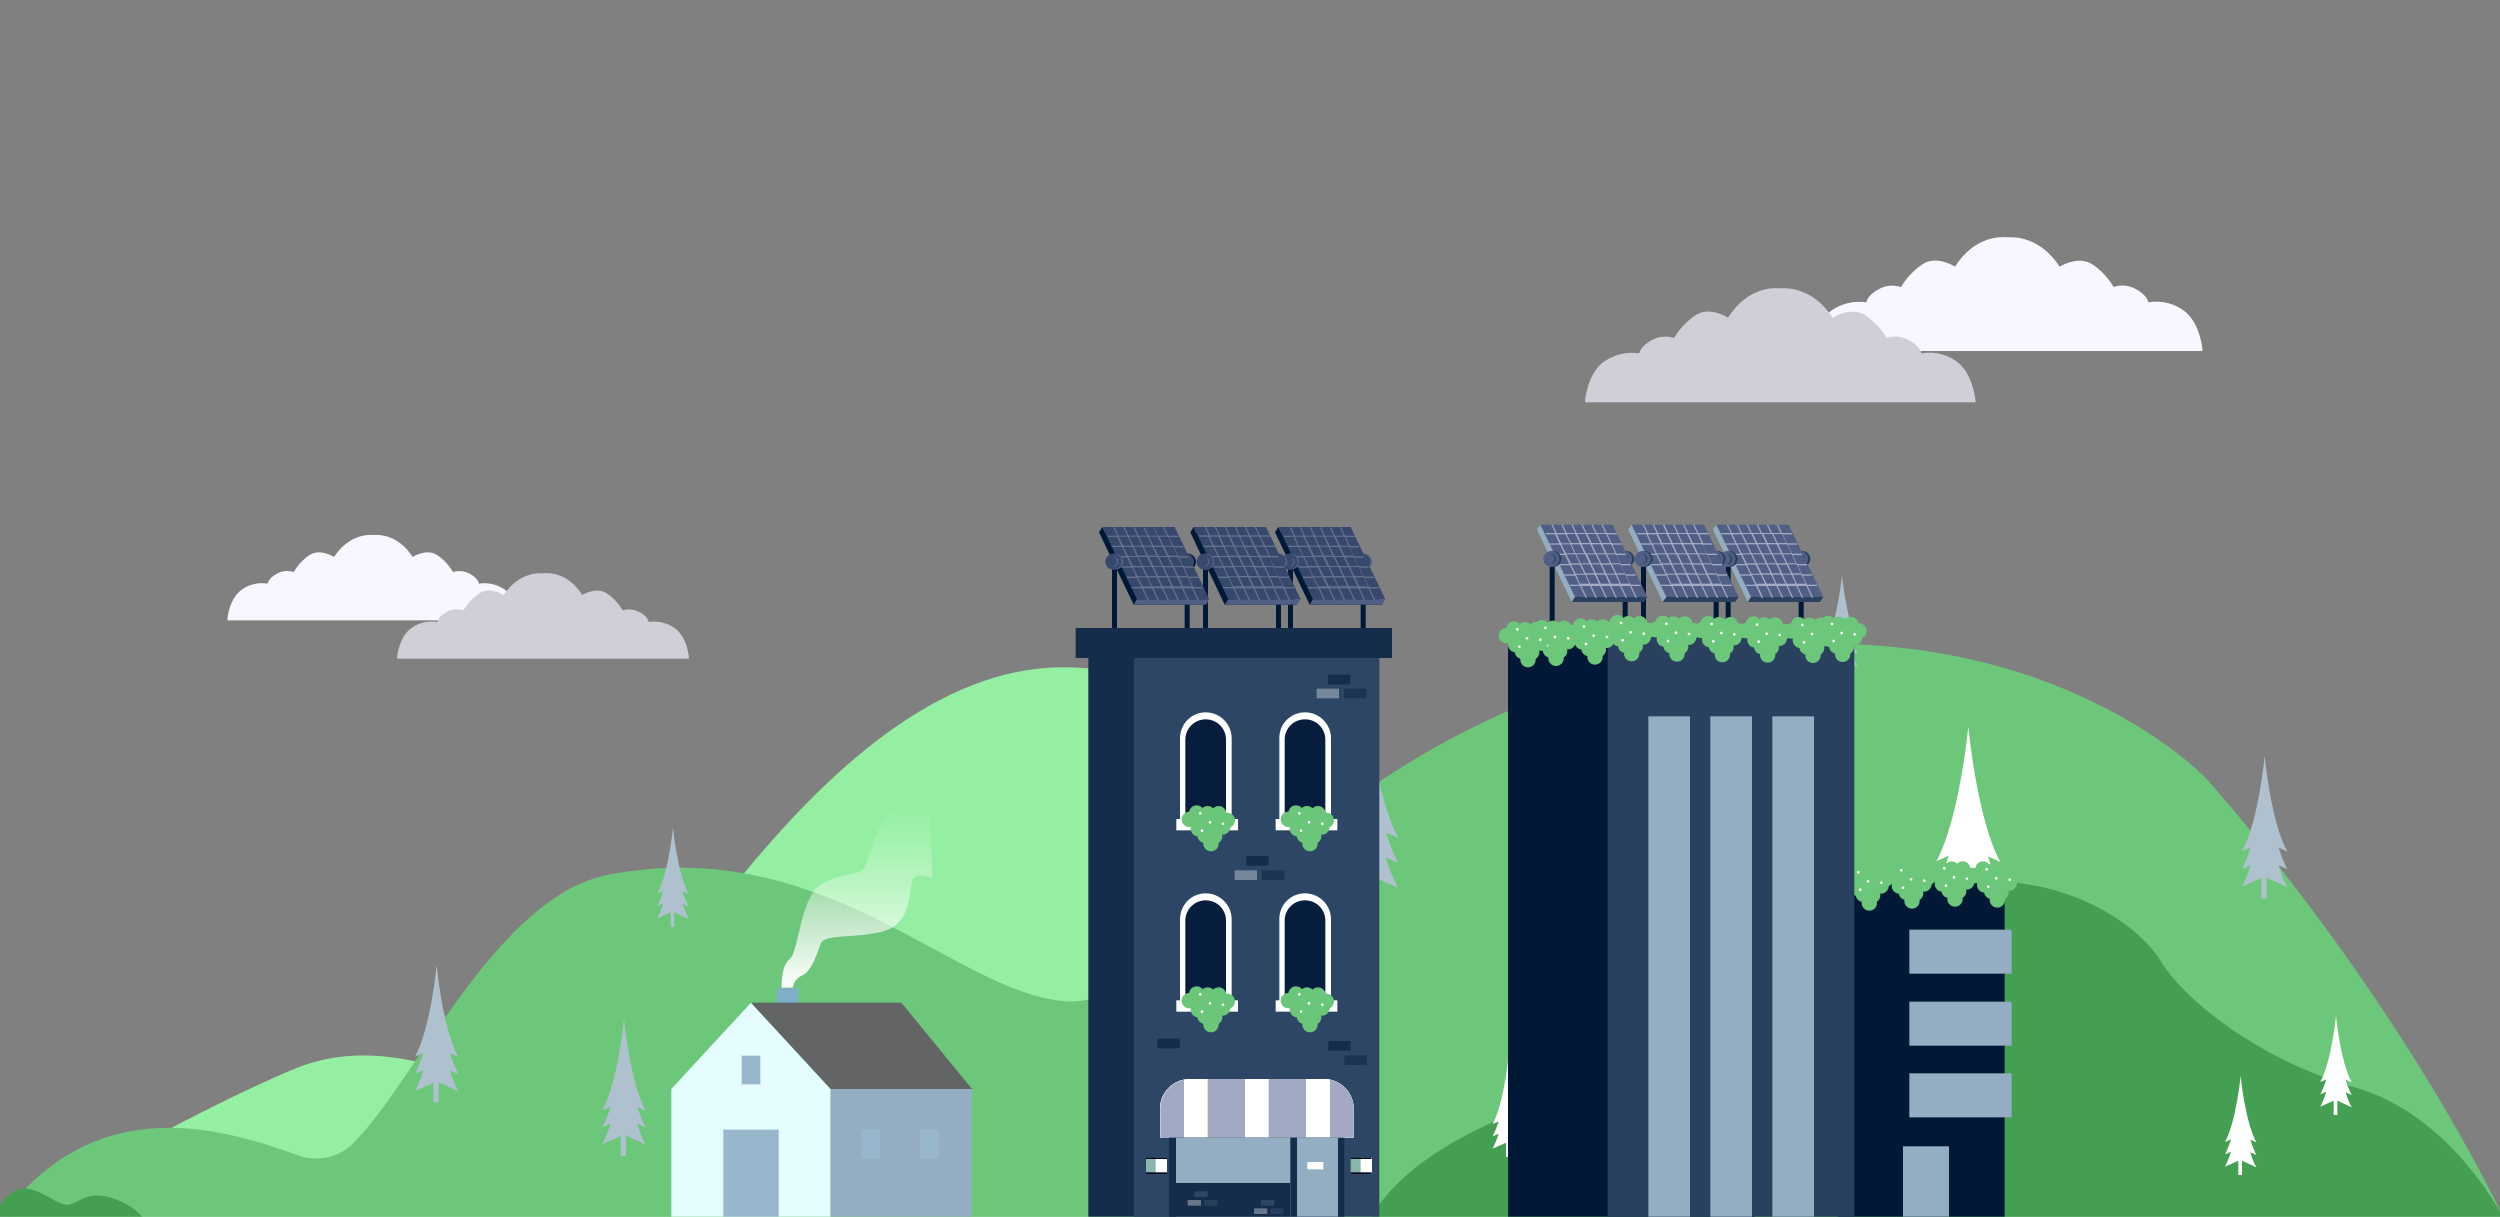 <?xml version="1.0" encoding="UTF-8"?> <svg xmlns="http://www.w3.org/2000/svg" xmlns:xlink="http://www.w3.org/1999/xlink" version="1.1" id="Layer_1" x="0px" y="0px" viewBox="0 0 750 365" style="enable-background:new 0 0 750 365;" xml:space="preserve"><rect x="0" y="0" width="750" height="365" fill="#808080" stroke="none"/> <style type="text/css"> .st0{fill:#95EFA2;} .st1{fill:#6DC77A;} .st2{fill:#459F52;} .st3{fill:#C5CDD9;} .st4{fill:#98B7CD;} .st5{fill:#D8DDE1;} .st6{fill:#AFC1CE;} .st7{fill:#EBEFF0;} .st8{fill:#FFFFFF;} .st9{fill:#F7F7FF;} .st10{fill:#CFCFD7;} .st11{clip-path:url(#SVGID_2_);fill:#95EFA2;} .st12{clip-path:url(#SVGID_2_);fill:#6DC77A;} .st13{clip-path:url(#SVGID_2_);fill:#459F52;} .st14{clip-path:url(#SVGID_2_);fill:#E5FDFF;} .st15{clip-path:url(#SVGID_2_);fill:#95ADC2;} .st16{clip-path:url(#SVGID_2_);fill:#7FAECB;} .st17{clip-path:url(#SVGID_2_);fill:#626466;} .st18{clip-path:url(#SVGID_2_);fill:#98B7CD;} .st19{clip-path:url(#SVGID_2_);fill:url(#SVGID_3_);} .st20{clip-path:url(#SVGID_2_);fill:#FFFFFF;} .st21{clip-path:url(#SVGID_2_);fill:#AFC1CE;} .st22{clip-path:url(#SVGID_2_);fill:#F7F7FF;} .st23{clip-path:url(#SVGID_2_);fill:#CFCFD7;} .st24{clip-path:url(#SVGID_2_);} .st25{fill:#001936;} .st26{fill:#515F86;} .st27{fill:#37486C;} .st28{fill:#4F5F86;} .st29{opacity:0.5;fill:#8F9FB5;enable-background:new ;} .st30{fill:#000724;} .st31{fill:#152D4B;} .st32{fill:#2E4665;} .st33{fill:#061D3E;} .st34{fill:#6BC67A;} .st35{fill:#A1AAC2;} .st36{opacity:0.35;fill:#FFFFFF;enable-background:new ;} .st37{opacity:0.7;fill:#152D4B;enable-background:new ;} .st38{fill:#93ADC2;} .st39{opacity:0.67;fill:#2E4665;enable-background:new ;} .st40{fill:#8AB5AB;} .st41{fill:#011936;} .st42{fill:#29415E;} .st43{fill:#BDD5EA;} .st44{fill:#95ADC2;} .st45{opacity:0.5;fill:#F7F7FF;enable-background:new ;} .st46{fill:#0A0738;} </style> <path class="st0" d="M-88.2,2555.3c0,0,53-31,83.7-43.7s60,11.3,75.3,8s70-120.6,140-120.7c93-0.1,177,156,177,156L-88.2,2555.3z"></path> <path class="st1" d="M531.6,2430.3c0,0-50.7-54-151.6-33s-136.6,98-168.3,95.5s-67.2-47.2-128.2-35.5c-31.6,6-54.6,58.6-71.8,75.4 c-2.1,2-4.7,3.4-7.6,4c-2.5,0.5-5.1,0.3-7.6-0.5c-19.6-6.9-57.6-20.1-84.8,19.2h619.9l84.2-0.3 C582.3,2486.4,531.6,2430.3,531.6,2430.3z"></path> <path class="st2" d="M615.8,2555c0,0-14.5-30.2-42.5-38.2s-48.4-25.3-54.4-35.4s-27.9-26.1-59-21.6s-40.1,42.9-59.6,47 s-87.8,16-103.9,48.3L615.8,2555z"></path> <polygon class="st3" points="503.2,2325.4 510.1,2555.3 494.6,2555.3 498.6,2327.8 "></polygon> <path class="st4" d="M495.2,2314.3h11.1c3.7,0,6.8,3,6.8,6.8l0,0c0,3.7-3,6.8-6.8,6.8h-11.1l0,0L495.2,2314.3L495.2,2314.3z"></path> <path class="st5" d="M496,2314.6c-0.4-0.2-13.8-29.2-17.6-37.4c-0.6-1.2-2-1.7-3.2-1.2l0,0c-1.2,0.5-1.7,1.9-1.3,3l15.3,40.5 L496,2314.6z"></path> <path class="st6" d="M494.2,2315.3c-0.4-0.2-13.8-29.2-17.6-37.4c0-0.9-0.7-1.5-1.6-1.5c-0.9,0-1.5,0.7-1.5,1.6c0,0.4,0.2,0.8,0.4,1 l15.2,40.1L494.2,2315.3z"></path> <path class="st5" d="M487.6,2321.9c0,0.5-22.2,23.5-28.5,30c-0.9,0.9-0.9,2.4,0,3.4l0,0c0.9,0.9,2.4,0.9,3.3,0.1l32.1-29 L487.6,2321.9z"></path> <path class="st6" d="M489,2323.3c0,0.5-22.2,23.5-28.5,30c-0.8,0.3-1.1,1.2-0.8,2c0.3,0.8,1.2,1.1,2,0.8c0.4-0.1,0.6-0.4,0.8-0.8 l31.8-28.7L489,2323.3z"></path> <path class="st5" d="M499.2,2317.2c0.3,0.4,31.6,6.6,40.5,8.3c1.3,0.2,2.1,1.5,1.9,2.8l0,0c-0.2,1.3-1.4,2.2-2.7,2l-43-5.4 L499.2,2317.2z"></path> <path class="st6" d="M498.9,2319.1c0.3,0.4,31.6,6.6,40.5,8.3c0.8-0.2,1.7,0.3,1.8,1.2c0.2,0.8-0.3,1.7-1.2,1.8 c-0.4,0.1-0.8,0-1.1-0.2l-42.5-5.4L498.9,2319.1z"></path> <circle class="st3" cx="495.5" cy="2321.1" r="6.8"></circle> <circle class="st7" cx="494.2" cy="2321.1" r="6.8"></circle> <circle class="st8" cx="494.2" cy="2321.1" r="4.3"></circle> <path class="st3" d="M500.3,2308.1L500.3,2308.1c1.1,0,2,0.9,2,2v4.2l0,0h-4l0,0v-4.2C498.3,2309,499.2,2308.1,500.3,2308.1z"></path> <path class="st7" d="M504.8,2297L504.8,2297c0.9,0,1.5,0.7,1.5,1.5l0,0v15.9l0,0h-3.1l0,0v-15.9C503.3,2297.6,503.9,2297,504.8,2297 z"></path> <polygon class="st3" points="380.6,2326.2 387.5,2556.1 372,2556.1 375.9,2328.6 "></polygon> <path class="st4" d="M372.6,2315.1h11.1c3.7,0,6.8,3,6.8,6.8l0,0c0,3.7-3,6.8-6.8,6.8h-11.1l0,0V2315.1L372.6,2315.1z"></path> <path class="st5" d="M373.4,2315.3c-0.4-0.2-13.8-29.2-17.6-37.4c-0.5-1.2-2-1.7-3.1-1.2l0,0c-1.2,0.5-1.7,1.9-1.3,3l15.3,40.5 L373.4,2315.3z"></path> <path class="st6" d="M371.6,2316.1c-0.4-0.2-13.8-29.2-17.6-37.4c0-0.9-0.7-1.5-1.6-1.5c-0.9,0-1.5,0.7-1.5,1.6c0,0.4,0.2,0.7,0.4,1 l15.1,40.1L371.6,2316.1z"></path> <path class="st5" d="M365,2322.7c0,0.5-22.2,23.5-28.5,30c-0.9,0.9-0.9,2.4,0,3.4l0,0c0.9,0.9,2.4,0.9,3.3,0.1l32.1-29L365,2322.7z"></path> <path class="st6" d="M366.3,2324.1c0,0.5-22.2,23.5-28.5,30c-0.6,0.7-0.8,1.6-0.5,2.5c0.9,0.3,1.8,0.2,2.5-0.4l31.8-28.7 L366.3,2324.1z"></path> <path class="st5" d="M376.6,2317.9c0.3,0.4,31.6,6.6,40.5,8.3c1.3,0.3,2.1,1.5,1.9,2.8l0,0c-0.2,1.3-1.4,2.2-2.7,2l-43-5.4 L376.6,2317.9z"></path> <path class="st6" d="M376.3,2319.9c0.3,0.4,31.6,6.6,40.5,8.3c0.8-0.2,1.7,0.3,1.9,1.2c0.2,0.8-0.3,1.7-1.2,1.9 c-0.4,0.1-0.8,0-1.1-0.2l-42.5-5.4L376.3,2319.9z"></path> <circle class="st3" cx="372.9" cy="2321.8" r="6.8"></circle> <circle class="st7" cx="371.6" cy="2321.8" r="6.8"></circle> <circle class="st8" cx="371.6" cy="2321.8" r="4.3"></circle> <path class="st3" d="M377.6,2308.8L377.6,2308.8c1.1,0,2,0.9,2,2v4.2l0,0h-4l0,0v-4.2C375.6,2309.7,376.5,2308.8,377.6,2308.8z"></path> <path class="st7" d="M382.1,2297.7L382.1,2297.7c0.9,0,1.5,0.7,1.5,1.5l0,0v15.9l0,0h-3.1l0,0v-15.9 C380.6,2298.4,381.3,2297.7,382.1,2297.7L382.1,2297.7z"></path> <polygon class="st3" points="257.9,2326.9 264.8,2556.9 249.4,2556.9 253.3,2329.4 "></polygon> <path class="st4" d="M249.9,2315.9H261c3.7,0,6.8,3,6.8,6.8l0,0c0,3.7-3,6.8-6.8,6.8h-11.1l0,0V2315.9L249.9,2315.9z"></path> <path class="st5" d="M250.7,2316.1c-0.4-0.2-13.8-29.2-17.6-37.4c-0.5-1.2-2-1.7-3.1-1.2l0,0c-1.1,0.5-1.7,1.8-1.3,3L244,2321 L250.7,2316.1z"></path> <path class="st6" d="M248.9,2316.9c-0.4-0.2-13.8-29.2-17.6-37.4c0-0.9-0.7-1.5-1.6-1.5c-0.9,0-1.5,0.7-1.5,1.6c0,0.4,0.2,0.7,0.4,1 l15.1,40L248.9,2316.9z"></path> <path class="st5" d="M242.3,2323.5c0,0.5-22.2,23.5-28.5,30c-0.9,0.9-0.9,2.4,0,3.4l0,0c0.9,0.9,2.4,0.9,3.3,0.1l32.1-29 L242.3,2323.5z"></path> <path class="st6" d="M243.7,2324.9c0,0.5-22.2,23.5-28.5,30c-0.6,0.7-0.8,1.6-0.5,2.5c0.9,0.3,1.8,0.2,2.5-0.4l31.8-28.7 L243.7,2324.9z"></path> <path class="st5" d="M253.9,2318.7c0.3,0.4,31.6,6.6,40.5,8.3c1.3,0.3,2.1,1.5,1.9,2.8l0,0c-0.2,1.3-1.4,2.1-2.7,2l-43-5.4 L253.9,2318.7z"></path> <path class="st6" d="M253.6,2320.6c0.3,0.4,31.6,6.6,40.5,8.3c0.8-0.2,1.7,0.3,1.8,1.2c0.2,0.8-0.3,1.7-1.2,1.8 c-0.4,0.1-0.8,0-1.1-0.2l-42.5-5.4L253.6,2320.6z"></path> <circle class="st3" cx="250.2" cy="2322.6" r="6.8"></circle> <circle class="st7" cx="248.9" cy="2322.6" r="6.8"></circle> <circle class="st8" cx="248.9" cy="2322.6" r="4.3"></circle> <path class="st3" d="M254.9,2309.6L254.9,2309.6c1.1,0,2,0.9,2,2v4.2l0,0h-4l0,0v-4.2C252.9,2310.5,253.8,2309.6,254.9,2309.6z"></path> <path class="st7" d="M259.5,2298.4L259.5,2298.4c0.9,0,1.5,0.7,1.5,1.5l0,0v15.9l0,0h-3.1l0,0V2300 C257.9,2299.1,258.6,2298.4,259.5,2298.4z"></path> <rect x="192.3" y="2522.5" class="st4" width="6.5" height="10"></rect> <path class="st8" d="M470.4,2452.1l3.4,1.6c-6.5-12-9-37.9-9-37.9v-0.2c0,0-2.4,25.9-8.9,37.9l3.4-1.6c-0.9,2.9-2,5.8-3.4,8.5 l3.5-1.6c-0.9,3-2,5.9-3.5,8.6l7.6-3.5v8.2h2.1v-8.2l8.2,3.7c-1.4-2.8-2.6-5.6-3.5-8.6l3.5,1.6 C472.4,2457.9,471.2,2455,470.4,2452.1z"></path> <path class="st6" d="M301.5,2445.3l3.4,1.6c-6.5-12-8.9-37.9-8.9-37.9v-0.1c0,0-2.4,25.9-8.9,37.9l3.4-1.6c-0.9,2.9-2,5.8-3.4,8.5 l3.5-1.6c-0.9,3-2,5.9-3.5,8.6l7.6-3.5v8.2h2.1v-8.2l8.1,3.7c-1.4-2.8-2.6-5.7-3.5-8.6l3.5,1.6 C303.5,2451.1,302.3,2448.3,301.5,2445.3z"></path> <path class="st8" d="M453.5,2522.6l2.4,1.1c-4.6-8.5-6.3-26.9-6.3-26.9v-0.1c0,0-1.7,18.3-6.3,26.9l2.4-1.1c-0.6,2.1-1.4,4.1-2.4,6 l2.5-1.1c-0.6,2.1-1.4,4.2-2.5,6.1l5.4-2.5v5.8h1.5v-5.9l5.8,2.6c-1-2-1.8-4-2.5-6.1l2.5,1.1 C454.9,2526.7,454.1,2524.7,453.5,2522.6z"></path> <path class="st8" d="M409.6,2502.6l2.4,1.1c-4.7-8.5-6.3-26.9-6.3-26.9v-0.1c0,0-1.7,18.4-6.3,26.9l2.4-1.1 c-0.6,2.1-1.4,4.1-2.4,6.1l2.5-1.1c-0.6,2.1-1.4,4.2-2.5,6.1l5.4-2.5v5.8h1.5v-5.9l5.8,2.6c-1-2-1.8-4-2.5-6.1l2.5,1.1 C411,2506.7,410.2,2504.7,409.6,2502.6z"></path> <path class="st6" d="M551.9,2449.7l2.4,1.1c-4.6-8.5-6.3-26.9-6.3-26.9v-0.1c0,0-1.7,18.4-6.3,26.9l2.4-1.1c-0.6,2.1-1.4,4.1-2.4,6 l2.5-1.1c-0.6,2.1-1.4,4.2-2.5,6.1l5.4-2.5v5.8h1.5v-5.9l5.8,2.6c-1-2-1.8-4-2.5-6.1l2.5,1.1 C553.3,2453.8,552.5,2451.8,551.9,2449.7z"></path> <path class="st8" d="M544,2531.5l1.7,0.8c-3.2-5.9-4.4-18.6-4.4-18.6v-0.1c0,0-1.2,12.7-4.4,18.6l1.7-0.8c-0.4,1.5-1,2.9-1.7,4.2 l1.7-0.8c-0.4,1.5-1,2.9-1.7,4.2l3.7-1.7v4h1v-4.1l4,1.8c-0.7-1.4-1.3-2.8-1.7-4.2l1.7,0.8C544.9,2534.4,544.4,2533,544,2531.5z"></path> <path class="st8" d="M570.7,2514.7l1.7,0.8c-3.2-5.9-4.4-18.6-4.4-18.6v-0.1c0,0-1.2,12.7-4.4,18.6l1.7-0.8c-0.4,1.5-1,2.9-1.7,4.2 l1.7-0.8c-0.4,1.5-1,2.9-1.7,4.2l3.7-1.7v4h1.1v-4.1l4,1.8c-0.7-1.4-1.3-2.8-1.7-4.2l1.7,0.8 C571.7,2517.6,571.1,2516.2,570.7,2514.7z"></path> <path class="st8" d="M338.6,2526.5l1.7,0.8c-3.2-5.9-4.4-18.6-4.4-18.6v-0.1c0,0-1.2,12.7-4.4,18.6l1.7-0.8c-0.4,1.5-1,2.9-1.7,4.2 l1.7-0.8c-0.4,1.5-1,2.9-1.7,4.2l3.7-1.7v4h1v-4.1l4,1.8c-0.7-1.4-1.3-2.8-1.7-4.2l1.7,0.8C339.6,2529.4,339,2528,338.6,2526.5z"></path> <path class="st6" d="M104.2,2461.9l1.7,0.8c-3.2-5.9-4.4-18.6-4.4-18.6v-0.1c0,0-1.2,12.7-4.4,18.6l1.7-0.8c-0.4,1.5-1,2.9-1.7,4.2 l1.7-0.8c-0.4,1.5-1,2.9-1.7,4.2l3.7-1.7v4h1.1v-4.1l4,1.8c-0.7-1.4-1.3-2.8-1.7-4.2l1.7,0.8 C105.2,2464.7,104.6,2463.3,104.2,2461.9z"></path> <path class="st6" d="M432.2,2391.1l1.7,0.8c-3.2-5.9-4.4-18.6-4.4-18.6v-0.1c0,0-1.2,12.7-4.4,18.6l1.7-0.8c-0.4,1.5-1,2.9-1.7,4.2 l1.7-0.8c-0.4,1.5-1,2.9-1.7,4.2l3.8-1.7v4h1v-4.1l4,1.8c-0.7-1.4-1.3-2.8-1.7-4.2l1.7,0.8C433.1,2394,432.6,2392.6,432.2,2391.1z"></path> <path class="st6" d="M38.9,2507.3l2.3,1.1c-4.4-8.2-6.1-25.8-6.1-25.8v-0.1c0,0-1.6,17.6-6.1,25.8l2.3-1.1c-0.6,2-1.4,3.9-2.3,5.8 l2.4-1.1c-0.6,2-1.4,4-2.4,5.9l5.2-2.4v5.6h1.4v-5.6l5.5,2.5c-1-1.9-1.8-3.8-2.4-5.9l2.4,1.1C40.3,2511.3,39.5,2509.3,38.9,2507.3z"></path> <path class="st6" d="M91.5,2522.4l2.3,1.1c-4.4-8.2-6.1-25.8-6.1-25.8v-0.1c0,0-1.6,17.6-6.1,25.8l2.3-1.1c-0.6,2-1.4,4-2.3,5.8 l2.4-1.1c-0.6,2-1.4,4-2.4,5.9l5.2-2.4v5.6h1.5v-5.6l5.5,2.5c-1-1.9-1.8-3.8-2.4-5.9l2.4,1.1C92.9,2526.4,92.1,2524.4,91.5,2522.4z"></path> <path class="st2" d="M-88.2,2555.3c-0.4-3.7,1.5-7.3,4.7-9.2c5.5-3.3,11.8,4.2,15.3,3.7s5.7-4.5,13.3-1.5s8.5,6.8,8.5,6.8 L-88.2,2555.3z"></path> <path class="st9" d="M76.4,2399.1c-0.1-1.4-0.7-5.6-3.5-8.1c-2.2-1.8-5-2.6-7.9-2.1c0,0-0.1-1.5-2.6-2.8c-1.4-0.8-3.1-0.9-4.6-0.4 c-1.1-1.9-2.6-3.6-4.5-4.8c-3-2-6.8,0.5-6.8,0.5c-4.2-6.5-9.8-6.2-11-6.1c-1.1-0.1-6.8-0.4-11,6.1c0,0-3.8-2.5-6.8-0.5 c-1.8,1.2-3.4,2.9-4.5,4.8c-1.5-0.5-3.2-0.3-4.6,0.4c-2.5,1.3-2.6,2.8-2.6,2.8c-2.8-0.4-5.7,0.3-7.9,2.1c-2.8,2.5-3.4,6.8-3.5,8.1 H76.4z"></path> <path class="st10" d="M123.9,2409.8c-0.1-1.4-0.7-5.6-3.5-8.1c-2.2-1.8-5.1-2.6-7.9-2.1c0,0-0.1-1.5-2.6-2.8 c-1.4-0.8-3.1-0.9-4.6-0.4c-1.1-1.9-2.6-3.5-4.5-4.8c-3-2-6.8,0.5-6.8,0.5c-4.2-6.5-9.8-6.2-11-6.1c-1.1-0.1-6.8-0.4-11,6.1 c0,0-3.8-2.5-6.8-0.5c-1.8,1.2-3.4,2.9-4.5,4.8c-1.5-0.5-3.2-0.3-4.6,0.4c-2.5,1.3-2.6,2.8-2.6,2.8c-2.8-0.4-5.7,0.3-7.9,2.1 c-2.8,2.5-3.4,6.8-3.5,8.1H123.9z"></path> <g> <defs> <rect id="SVGID_1_" width="750" height="365"></rect> </defs> <clipPath id="SVGID_2_"> <use xlink:href="#SVGID_1_" style="overflow:visible;"></use> </clipPath> <path class="st11" d="M-1,367.3c0,0,56.7-33.2,89.5-46.7s64.2,12.1,80.6,8.6s74.9-129,149.7-129c99.5-0.1,189.3,166.8,189.3,166.8 L-1,367.3z"></path> <path class="st12" d="M661.9,233.6c0,0-54.2-57.7-162.2-35.3s-146.1,104.8-180,102.1s-71.8-50.5-137.1-38 c-33.8,6.4-58.3,62.7-76.7,80.6c-2.2,2.2-5,3.7-8.1,4.3c-2.7,0.5-5.5,0.3-8.1-0.6c-21-7.4-61.6-21.5-90.7,20.5h662.9l90-0.3 C716.2,293.6,661.9,233.6,661.9,233.6z"></path> <path class="st13" d="M751.9,367c0,0-15.5-32.3-45.5-40.8c-29.9-8.6-51.7-27-58.2-37.9c-6.5-10.8-29.8-27.9-63.1-23.1 c-33.3,4.8-42.9,45.9-63.7,50.3c-20.9,4.4-93.9,17.1-111.1,51.6L751.9,367z"></path> <polygon class="st14" points="249.2,367.3 201.4,367.3 201.4,326.7 225.3,300.8 249.2,326.7 "></polygon> <rect x="249.2" y="326.7" class="st15" width="42.3" height="40.6"></rect> <rect x="233.1" y="296.5" class="st16" width="6.4" height="8.6"></rect> <polygon class="st17" points="225.3,300.8 270.4,300.8 291.6,326.7 249.2,326.7 "></polygon> <rect x="258.5" y="338.9" class="st18" width="5.6" height="8.6"></rect> <rect x="222.5" y="316.7" class="st18" width="5.6" height="8.6"></rect> <rect x="276.1" y="338.9" class="st18" width="5.6" height="8.6"></rect> <rect x="217" y="338.9" class="st18" width="16.6" height="28.4"></rect> <linearGradient id="SVGID_3_" gradientUnits="userSpaceOnUse" x1="-2370.823" y1="390.154" x2="-2370.823" y2="334.44" gradientTransform="matrix(1 0 0 -1 2627.88 630.92)"> <stop offset="0" style="stop-color:#FFFFFF;stop-opacity:0"></stop> <stop offset="9.000000e-02" style="stop-color:#FFFFFF;stop-opacity:5.000000e-02"></stop> <stop offset="0.25" style="stop-color:#FFFFFF;stop-opacity:0.17"></stop> <stop offset="0.46" style="stop-color:#FFFFFF;stop-opacity:0.38"></stop> <stop offset="0.72" style="stop-color:#FFFFFF;stop-opacity:0.67"></stop> <stop offset="1" style="stop-color:#FFFFFF"></stop> </linearGradient> <path class="st19" d="M234.5,296.5c0,0-0.4-6.6,2.4-8.8c2.8-2.2,3.2-19.1,9.7-22.6c6.5-3.5,11.2-2.3,12.7-4.8s3.2-13.5,8.5-16.6 c3.4-1.9,7.2-2.9,11.1-3l0.8,22.7c0,0-5.5-2.3-6.2,1.2s-0.4,12.7-8.6,14.8c-8.2,2.2-17.7,0.7-18.7,3.7s-2.9,8.5-5.5,9.5 c-1.6,0.7-2.6,2.1-2.9,3.7H234.5z"></path> <path class="st20" d="M596.4,256.9l3.7,1.7c-7-12.8-9.6-40.5-9.6-40.5v-0.2c0,0-2.6,27.6-9.6,40.5l3.7-1.7 c-0.9,3.1-2.2,6.2-3.7,9.1l3.7-1.7c-0.9,3.2-2.2,6.3-3.7,9.2l8.1-3.7v8.7h2.3v-8.8l8.7,4c-1.5-2.9-2.8-6-3.7-9.2l3.7,1.7 C598.5,263.1,597.3,260,596.4,256.9z"></path> <path class="st21" d="M415.8,249.7l3.7,1.7c-7-12.8-9.6-40.5-9.6-40.5v-0.1c0,0-2.6,27.7-9.6,40.5l3.7-1.7 c-0.9,3.2-2.2,6.2-3.7,9.1l3.7-1.7c-0.9,3.2-2.2,6.3-3.7,9.2l8.1-3.7v8.7h2.3v-8.8l8.7,4c-1.5-3-2.8-6-3.7-9.2l3.7,1.7 C417.9,255.9,416.7,252.8,415.8,249.7z"></path> <path class="st20" d="M578.3,332.3l2.6,1.2c-5-9.1-6.8-28.8-6.8-28.8v-0.1c0,0-1.8,19.6-6.8,28.7l2.6-1.2c-0.7,2.2-1.5,4.4-2.6,6.5 l2.6-1.2c-0.7,2.3-1.5,4.5-2.6,6.6l5.8-2.6v6.2h1.7v-6.3l6.2,2.8c-1.1-2.1-2-4.3-2.6-6.6l2.6,1.2 C579.9,336.7,579,334.6,578.3,332.3z"></path> <path class="st20" d="M531.4,310.9l2.6,1.2c-5-9.1-6.8-28.8-6.8-28.8v-0.1c0,0-1.8,19.6-6.8,28.8l2.6-1.2c-0.7,2.2-1.5,4.4-2.6,6.5 l2.6-1.2c-0.7,2.3-1.5,4.5-2.6,6.6l5.8-2.7v6.2h1.6v-6.3l6.2,2.8c-1.1-2.1-2-4.3-2.6-6.6l2.6,1.2 C532.9,315.3,532,313.1,531.4,310.9z"></path> <path class="st21" d="M683.6,254.3l2.6,1.2c-5-9.1-6.8-28.7-6.8-28.7v-0.1c0,0-1.8,19.6-6.8,28.7l2.6-1.2c-0.7,2.2-1.5,4.4-2.6,6.5 l2.6-1.2c-0.7,2.3-1.5,4.5-2.6,6.5l5.8-2.6v6.2h1.6v-6.3l6.2,2.8c-1.1-2.1-2-4.3-2.6-6.5l2.6,1.2 C685.1,258.7,684.3,256.6,683.6,254.3z"></path> <path class="st20" d="M675.1,341.9l1.8,0.8c-3.4-6.3-4.7-19.9-4.7-19.9v-0.1c0,0-1.3,13.6-4.7,19.9l1.8-0.8 c-0.5,1.6-1.1,3.1-1.8,4.5l1.8-0.8c-0.5,1.6-1.1,3.1-1.8,4.5l4-1.8v4.3h1.1v-4.3l4.3,2c-0.8-1.5-1.4-3-1.8-4.5l1.8,0.8 C676.1,344.9,675.6,343.4,675.1,341.9z"></path> <path class="st20" d="M703.7,323.9l1.8,0.8c-3.4-6.3-4.7-19.9-4.7-19.9v-0.1c0,0-1.3,13.6-4.7,19.9l1.8-0.8 c-0.5,1.6-1.1,3.1-1.8,4.5l1.8-0.8c-0.5,1.6-1.1,3.1-1.8,4.5l4-1.8v4.3h1.1v-4.3l4.3,2c-0.8-1.5-1.4-3-1.8-4.5l1.8,0.8 C704.7,326.9,704.1,325.4,703.7,323.9z"></path> <path class="st20" d="M455.4,336.5l1.8,0.8c-3.4-6.3-4.7-19.9-4.7-19.9v-0.1c0,0-1.3,13.6-4.7,19.9l1.8-0.8 c-0.5,1.6-1.1,3.1-1.8,4.5l1.8-0.8c-0.5,1.6-1.1,3.1-1.8,4.5l4-1.8v4.3h1.1v-4.3l4.3,2c-0.8-1.5-1.4-3-1.8-4.5l1.8,0.8 C456.5,339.6,455.9,338.1,455.4,336.5z"></path> <path class="st21" d="M204.8,267.4l1.8,0.8c-3.4-6.3-4.7-19.9-4.7-19.9v-0.1c0,0-1.3,13.6-4.7,19.9l1.8-0.8 c-0.5,1.6-1.1,3.1-1.8,4.5l1.8-0.8c-0.5,1.6-1.1,3.1-1.8,4.5l4-1.8v4.3h1.1v-4.3l4.3,2c-0.7-1.5-1.4-3-1.8-4.5l1.8,0.8 C205.8,270.4,205.2,268.9,204.8,267.4z"></path> <path class="st21" d="M555.5,191.7l1.8,0.8c-3.4-6.3-4.7-19.9-4.7-19.9v-0.1c0,0-1.3,13.6-4.7,19.9l1.8-0.8 c-0.5,1.6-1.1,3.1-1.8,4.5l1.8-0.8c-0.5,1.6-1.1,3.1-1.8,4.5l4-1.8v4.3h1.1v-4.3l4.3,2c-0.8-1.5-1.4-3-1.8-4.5l1.8,0.8 C556.6,194.8,556,193.3,555.5,191.7z"></path> <path class="st21" d="M135,316l2.5,1.1c-4.8-8.7-6.5-27.6-6.5-27.6v-0.1c0,0-1.7,18.8-6.5,27.6l2.5-1.1c-0.6,2.1-1.5,4.2-2.5,6.2 l2.5-1.1c-0.6,2.2-1.5,4.3-2.5,6.3l5.5-2.5v5.9h1.6v-6l5.9,2.7c-1-2-1.9-4.1-2.5-6.3l2.5,1.2C136.5,320.2,135.6,318.1,135,316z"></path> <path class="st21" d="M191.2,332.1l2.5,1.1c-4.8-8.7-6.5-27.6-6.5-27.6v-0.1c0,0-1.7,18.8-6.5,27.6l2.5-1.1 c-0.6,2.1-1.5,4.2-2.5,6.2l2.5-1.2c-0.6,2.2-1.5,4.3-2.5,6.3l5.5-2.5v5.9h1.6v-6l5.9,2.7c-1-2-1.9-4.1-2.5-6.3l2.5,1.2 C192.7,336.3,191.9,334.2,191.2,332.1z"></path> <path class="st13" d="M-1,367.3c-0.4-4,1.6-7.8,5-9.8c5.9-3.6,12.7,4.4,16.4,3.9c3.7-0.5,6.1-4.8,14.3-1.6s9.1,7.3,9.1,7.3 L-1,367.3z"></path> <path class="st22" d="M155.8,186.1c-0.1-1.5-0.7-6-3.7-8.7c-2.3-1.9-5.4-2.8-8.4-2.3c0,0-0.2-1.6-2.8-3c-1.5-0.8-3.3-1-5-0.5 c-1.2-2-2.8-3.8-4.8-5.1c-3.2-2.1-7.3,0.6-7.3,0.6c-4.5-7-10.5-6.7-11.8-6.6c-1.2-0.1-7.2-0.4-11.8,6.6c0,0-4.1-2.7-7.3-0.6 c-2,1.3-3.6,3.1-4.8,5.1c-1.6-0.5-3.4-0.4-5,0.5c-2.7,1.4-2.8,3-2.8,3c-3-0.5-6.1,0.3-8.4,2.3c-3,2.7-3.6,7.2-3.7,8.7H155.8z"></path> <path class="st23" d="M206.7,197.6c-0.1-1.5-0.7-6-3.7-8.7c-2.3-1.9-5.4-2.8-8.4-2.3c0,0-0.1-1.6-2.8-3c-1.5-0.8-3.3-1-5-0.5 c-1.2-2-2.8-3.8-4.8-5.1c-3.2-2.1-7.3,0.5-7.3,0.5c-4.5-7-10.5-6.7-11.8-6.5c-1.2-0.1-7.2-0.4-11.8,6.5c0,0-4.1-2.7-7.3-0.5 c-2,1.3-3.6,3.1-4.8,5.1c-1.6-0.5-3.4-0.4-5,0.5c-2.7,1.4-2.8,3-2.8,3c-3-0.5-6.1,0.3-8.4,2.3c-3,2.7-3.6,7.3-3.7,8.7H206.7z"></path> <g class="st24"> <rect x="408.2" y="168.8" class="st25" width="1.5" height="22.5"></rect> <path class="st26" d="M406.9,168.5c0-1,0.7-2,1.7-2.3v-0.1h0.7c1.3,0.1,2.3,1.2,2.3,2.5c0,1.2-1,2.2-2.3,2.3h-0.7v-0.1 C407.6,170.5,406.9,169.6,406.9,168.5z"></path> <circle class="st27" cx="408.6" cy="168.5" r="2.4"></circle> <path class="st26" d="M407.1,168.4c0-0.7,0.4-1.2,1.1-1.4V167h0.5c0.8,0,1.5,0.7,1.5,1.5c0,0.8-0.7,1.5-1.5,1.5h-0.5v-0.1 C407.5,169.7,407.1,169.1,407.1,168.4z"></path> <circle class="st28" cx="408.2" cy="168.4" r="1.5"></circle> <polygon class="st25" points="383.5,158.1 384.3,159.7 404.2,159.7 414.6,181.4 392.9,181.4 382.5,159.7 "></polygon> <polygon class="st27" points="393.9,179.8 415.6,179.8 405.2,158.1 383.5,158.1 "></polygon> <polygon class="st26" points="415.6,179.8 414.6,181.4 392.9,181.4 393.9,179.8 "></polygon> <path class="st29" d="M388,161l1.3,2.7h-3l0.2,0.4h3l1.3,2.7h-3l0.2,0.4h3l1.3,2.7h-3l0.2,0.4h3l1.3,2.7h-3l0.2,0.4h3l1.3,2.7h-3 l0.2,0.4h3l1.7,3.6h0.4l-1.7-3.6h2.6l1.7,3.6h0.4l-1.7-3.6h2.6l1.7,3.6h0.4l-1.7-3.6h2.6l1.7,3.6h0.4l-1.7-3.6h2.6l1.7,3.6h0.4 l-1.7-3.6h2.6l1.7,3.6h0.4l-1.7-3.6h2.9l-0.2-0.4h-2.9l-1.3-2.7h2.9l-0.2-0.4h-2.9l-1.3-2.7h2.9l-0.2-0.4h-2.9l-1.3-2.6h2.9 l-0.2-0.4h-2.9l-1.3-2.7h2.9l-0.2-0.4H405l-1.3-2.7h2.9l-0.2-0.4h-2.9l-1.2-2.5h-0.4l1.2,2.5h-2.6l-1.2-2.5h-0.4l1.2,2.5h-2.6 l-1.2-2.5h-0.4l1.2,2.5h-2.6l-1.2-2.5h-0.4l1.2,2.5h-2.6l-1.2-2.5h-0.4l1.2,2.5h-2.6l-1.2-2.5h-0.4l1.2,2.5h-3l0.2,0.4L388,161z M395.4,163.7h-2.6l-1.3-2.7h2.6L395.4,163.7z M397.2,166.7l-1.3-2.7h2.6l1.3,2.7H397.2z M400.1,167.1l1.3,2.7h-2.6l-1.3-2.7 H400.1z M399,164.1h2.6l1.3,2.7h-2.6L399,164.1z M403.1,167.1l1.3,2.7h-2.6l-1.3-2.7H403.1z M404.6,170.2l1.3,2.7h-2.6l-1.3-2.7 H404.6z M402.8,172.8h-2.6l-1.3-2.7h2.6L402.8,172.8z M399.7,172.8h-2.6l-1.3-2.7h2.7L399.7,172.8z M395.6,169.8l-1.3-2.7h2.6 l1.3,2.7H395.6z M394.2,166.7l-1.3-2.7h2.6l1.3,2.7H394.2z M398.4,163.7h-2.6l-1.3-2.7h2.6L398.4,163.7z M401.5,163.7h-2.6 l-1.3-2.7h2.6L401.5,163.7z M404.6,163.7h-2.6l-1.3-2.7h2.6L404.6,163.7z M406,166.7h-2.6l-1.3-2.7h2.6L406,166.7z M407.5,169.8 h-2.6l-1.3-2.6h2.6L407.5,169.8z M408.9,172.8h-2.6l-1.3-2.7h2.6L408.9,172.8z M406.5,173.2h2.6l1.3,2.7h-2.6L406.5,173.2z M403.4,173.2h2.6l1.3,2.7h-2.6L403.4,173.2z M400.3,173.2h2.6l1.3,2.7h-2.6L400.3,173.2z M397.3,173.2h2.7l1.3,2.7h-2.6 L397.3,173.2z M394.2,173.2h2.6l1.3,2.7h-2.6L394.2,173.2z M392.7,170.2h2.6l1.3,2.7H394L392.7,170.2z M391.3,167.1h2.6l1.3,2.7 h-2.6L391.3,167.1z M389.8,164.1h2.6l1.3,2.7h-2.6L389.8,164.1z M388.4,161h2.6l1.3,2.7h-2.6L388.4,161z"></path> <rect x="386.4" y="168.8" class="st25" width="1.5" height="22.5"></rect> <path class="st26" d="M385,168.5c0-1,0.7-2,1.7-2.3v-0.1h0.7c1.3,0.1,2.3,1.2,2.3,2.5c0,1.2-1,2.2-2.3,2.3h-0.7v-0.1 C385.7,170.5,385.1,169.6,385,168.5z"></path> <circle class="st27" cx="386.8" cy="168.5" r="2.4"></circle> <path class="st26" d="M385.3,168.4c0-0.7,0.4-1.2,1.1-1.4V167h0.5c0.8,0,1.5,0.7,1.5,1.5c0,0.8-0.7,1.5-1.5,1.5h-0.5v-0.1 C385.7,169.7,385.3,169.1,385.3,168.4z"></path> <circle class="st27" cx="386.4" cy="168.4" r="1.5"></circle> <path class="st30" d="M413.9,194.4h-31.4l0,0l0,0c0-1.7,1.4-3,3-3h25.3C412.5,191.4,413.9,192.7,413.9,194.4L413.9,194.4 L413.9,194.4z"></path> <rect x="382.8" y="168.8" class="st25" width="1.5" height="22.5"></rect> <path class="st26" d="M381.5,168.5c0-1,0.7-2,1.7-2.3v-0.1h0.7c1.3,0.1,2.3,1.2,2.3,2.5c0,1.2-1,2.2-2.3,2.3h-0.7v-0.1 C382.2,170.5,381.5,169.6,381.5,168.5z"></path> <circle class="st27" cx="383.2" cy="168.5" r="2.4"></circle> <path class="st26" d="M381.7,168.4c0-0.7,0.4-1.2,1.1-1.4V167h0.5c0.8,0,1.5,0.7,1.5,1.5c0,0.8-0.7,1.5-1.5,1.5h-0.5v-0.1 C382.1,169.7,381.7,169.1,381.7,168.4z"></path> <circle class="st28" cx="382.8" cy="168.4" r="1.5"></circle> <polygon class="st25" points="358.1,158.1 358.8,159.7 378.8,159.7 389.1,181.4 367.4,181.4 357.1,159.7 "></polygon> <polygon class="st27" points="368.5,179.8 390.2,179.8 379.8,158.1 358.1,158.1 "></polygon> <polygon class="st26" points="390.2,179.8 389.1,181.4 367.4,181.4 368.5,179.8 "></polygon> <path class="st29" d="M362.5,161l1.3,2.7h-3l0.2,0.4h3l1.3,2.7h-3l0.2,0.4h3l1.3,2.7h-3l0.2,0.4h3l1.3,2.7h-3l0.2,0.4h3l1.3,2.7 h-3l0.2,0.4h3l1.7,3.6h0.4l-1.7-3.6h2.6l1.7,3.6h0.4l-1.7-3.6h2.6l1.7,3.6h0.4l-1.7-3.6h2.6l1.7,3.6h0.4l-1.7-3.6h2.6l1.7,3.6h0.4 l-1.7-3.6h2.6l1.7,3.6h0.4l-1.7-3.6h2.9l-0.2-0.4h-2.9l-1.3-2.7h2.9l-0.2-0.4h-2.9l-1.3-2.7h2.9l-0.2-0.4h-2.9l-1.3-2.7h2.9 l-0.2-0.4H381l-1.3-2.7h2.9l-0.2-0.4h-2.9l-1.3-2.7h2.9l-0.2-0.4h-2.9l-1.2-2.5h-0.4l1.2,2.5h-2.6l-1.2-2.5h-0.4l1.2,2.5H372 l-1.2-2.5h-0.4l1.2,2.5h-2.6l-1.2-2.5h-0.4l1.2,2.5h-2.6l-1.2-2.5h-0.4l1.2,2.5h-2.6l-1.2-2.5h-0.4l1.2,2.5h-3l0.2,0.4L362.5,161z M369.9,163.7h-2.6L366,161h2.6L369.9,163.7z M371.8,166.7l-1.3-2.7h2.6l1.3,2.7H371.8z M374.6,167.1l1.3,2.7h-2.6l-1.3-2.6 L374.6,167.1z M373.6,164.1h2.6l1.3,2.7h-2.6L373.6,164.1z M377.7,167.1l1.3,2.7h-2.6l-1.3-2.7H377.7z M379.2,170.2l1.3,2.7h-2.6 l-1.3-2.7H379.2z M377.3,172.8h-2.6l-1.3-2.7h2.6L377.3,172.8z M374.3,172.8h-2.6l-1.3-2.7h2.6L374.3,172.8z M370.2,169.8 l-1.3-2.7h2.6l1.3,2.7H370.2z M368.7,166.7l-1.3-2.7h2.6l1.3,2.7H368.7z M373,163.7h-2.6l-1.3-2.7h2.6L373,163.7z M376,163.7h-2.6 l-1.3-2.7h2.6L376,163.7z M379.1,163.7h-2.6l-1.3-2.7h2.6L379.1,163.7z M380.6,166.7h-2.6l-1.3-2.7h2.6L380.6,166.7z M382,169.8 h-2.6l-1.2-2.6h2.6L382,169.8z M383.5,172.8h-2.6l-1.3-2.7h2.6L383.5,172.8z M381,173.2h2.6l1.3,2.7h-2.6L381,173.2z M378,173.2 h2.6l1.3,2.7h-2.6L378,173.2z M374.9,173.2h2.6l1.3,2.7h-2.6L374.9,173.2z M371.8,173.2h2.6l1.3,2.7h-2.6L371.8,173.2z M368.7,173.2h2.6l1.3,2.7H370L368.7,173.2z M367.3,170.2h2.6l1.3,2.7h-2.6L367.3,170.2z M365.8,167.1h2.6l1.3,2.7h-2.6 L365.8,167.1z M364.4,164.1h2.6l1.3,2.7h-2.6L364.4,164.1z M362.9,161h2.6l1.3,2.7h-2.6L362.9,161z"></path> <rect x="360.9" y="168.8" class="st25" width="1.5" height="22.5"></rect> <path class="st26" d="M359.6,168.5c0-1,0.7-2,1.7-2.3v-0.1h0.7c1.3,0.1,2.3,1.2,2.3,2.5c0,1.2-1,2.2-2.3,2.3h-0.7v-0.1 C360.3,170.5,359.6,169.6,359.6,168.5z"></path> <circle class="st27" cx="361.4" cy="168.5" r="2.4"></circle> <path class="st26" d="M359.8,168.4c0-0.7,0.4-1.2,1.1-1.4V167h0.5c0.8,0,1.5,0.7,1.5,1.5c0,0.8-0.7,1.5-1.5,1.5h-0.5v-0.1 C360.3,169.7,359.8,169.1,359.8,168.4z"></path> <circle class="st27" cx="360.9" cy="168.4" r="1.5"></circle> <path class="st30" d="M388.5,194.4h-31.4l0,0l0,0c0-1.7,1.4-3,3-3h25.3C387.1,191.4,388.5,192.7,388.5,194.4L388.5,194.4 L388.5,194.4z"></path> <rect x="355.4" y="168.8" class="st25" width="1.5" height="22.5"></rect> <path class="st25" d="M354.1,168.5c0-1,0.7-2,1.7-2.3v-0.1h0.7c1.3,0.1,2.3,1.2,2.3,2.5c0,1.2-1,2.2-2.3,2.3h-0.7v-0.1 C354.8,170.5,354.1,169.6,354.1,168.5z"></path> <circle class="st27" cx="355.8" cy="168.5" r="2.4"></circle> <path class="st26" d="M354.3,168.4c0-0.7,0.4-1.2,1.1-1.4V167h0.5c0.8,0,1.5,0.7,1.5,1.5c0,0.8-0.7,1.5-1.5,1.5h-0.5v-0.1 C354.7,169.7,354.3,169.1,354.3,168.4z"></path> <circle class="st28" cx="355.4" cy="168.4" r="1.5"></circle> <polygon class="st25" points="330.7,158.1 331.5,159.7 351.4,159.7 361.8,181.4 340.1,181.4 329.7,159.7 "></polygon> <polygon class="st27" points="341.1,179.8 362.8,179.8 352.4,158.1 330.7,158.1 "></polygon> <polygon class="st26" points="362.8,179.8 361.8,181.4 340.1,181.4 341.1,179.8 "></polygon> <path class="st29" d="M335.1,161l1.3,2.7h-3l0.2,0.4h3l1.3,2.7h-3l0.2,0.4h3l1.3,2.7h-3l0.2,0.4h3l1.3,2.7h-3l0.2,0.4h3l1.3,2.7 h-3l0.2,0.4h3l1.7,3.6h0.4l-1.7-3.6h2.6l1.7,3.6h0.4l-1.7-3.6h2.6l1.7,3.6h0.4l-1.7-3.6h2.6l1.7,3.6h0.4l-1.7-3.6h2.6l1.7,3.6h0.4 l-1.7-3.6h2.6l1.7,3.6h0.4l-1.7-3.6h2.9l-0.2-0.4H358l-1.3-2.7h2.9l-0.2-0.4h-2.9l-1.3-2.7h2.9l-0.2-0.4h-2.9l-1.3-2.6h2.9 l-0.2-0.4h-2.9l-1.3-2.7h2.9l-0.2-0.4h-2.9l-1.3-2.7h2.9l-0.2-0.4h-2.9l-1.2-2.5h-0.4l1.2,2.5h-2.7l-1.2-2.5H346l1.2,2.5h-2.6 l-1.2-2.5H343l1.2,2.5h-2.6l-1.2-2.5h-0.4l1.2,2.5h-2.6l-1.2-2.5h-0.4l1.2,2.5h-2.6l-1.2-2.5h-0.4l1.2,2.5h-3l0.2,0.4L335.1,161z M342.6,163.7h-2.6l-1.3-2.7h2.6L342.6,163.7z M344.4,166.7l-1.3-2.7h2.6l1.3,2.7H344.4z M347.3,167.1l1.3,2.7h-2.6l-1.3-2.7 H347.3z M346.2,164.1h2.6l1.3,2.7h-2.6L346.2,164.1z M350.3,167.1l1.3,2.7H349l-1.3-2.7H350.3z M351.8,170.2l1.3,2.7h-2.6 l-1.3-2.7H351.8z M350,172.8h-2.6l-1.3-2.7h2.6L350,172.8z M346.9,172.8h-2.6l-1.3-2.7h2.6L346.9,172.8z M342.8,169.8l-1.3-2.7 h2.6l1.3,2.7H342.8z M341.4,166.7l-1.3-2.7h2.6l1.3,2.7H341.4z M345.6,163.7H343l-1.3-2.7h2.6L345.6,163.7z M348.7,163.7H346 l-1.3-2.7h2.6L348.7,163.7z M351.7,163.7h-2.6l-1.3-2.7h2.6L351.7,163.7z M353.2,166.7h-2.6l-1.3-2.7h2.6L353.2,166.7z M354.7,169.8H352l-1.3-2.7h2.6L354.7,169.8z M356.1,172.8h-2.6l-1.3-2.7h2.6L356.1,172.8z M353.7,173.2h2.6l1.3,2.7h-2.6 L353.7,173.2z M350.6,173.2h2.6l1.3,2.7h-2.6L350.6,173.2z M347.5,173.2h2.6l1.3,2.7h-2.6L347.5,173.2z M344.4,173.2h2.6l1.3,2.7 h-2.6L344.4,173.2z M341.4,173.2h2.7l1.3,2.7h-2.6L341.4,173.2z M339.9,170.2h2.7l1.3,2.7h-2.6L339.9,170.2z M338.5,167.1h2.7 l1.3,2.7h-2.6L338.5,167.1z M337,164.1h2.7l1.3,2.7h-2.6L337,164.1z M335.6,161h2.7l1.3,2.7h-2.6L335.6,161z"></path> <rect x="333.6" y="168.8" class="st25" width="1.5" height="22.5"></rect> <path class="st26" d="M332.3,168.5c0-1,0.7-2,1.7-2.3v-0.1h0.7c1.3,0.1,2.3,1.2,2.3,2.5c0,1.2-1,2.2-2.3,2.3h-0.7v-0.1 C332.9,170.5,332.3,169.6,332.3,168.5z"></path> <circle class="st27" cx="334" cy="168.5" r="2.4"></circle> <path class="st26" d="M332.5,168.4c0-0.7,0.4-1.2,1.1-1.4V167h0.5c0.8,0,1.5,0.7,1.5,1.5c0,0.8-0.7,1.5-1.5,1.5h-0.5v-0.1 C332.9,169.7,332.5,169.1,332.5,168.4z"></path> <circle class="st27" cx="333.5" cy="168.4" r="1.5"></circle> <path class="st30" d="M361.1,194.4h-31.4l0,0l0,0c0-1.7,1.4-3,3-3H358C359.7,191.4,361.1,192.7,361.1,194.4L361.1,194.4 L361.1,194.4z"></path> <rect x="326.5" y="191.8" class="st31" width="73.6" height="174.9"></rect> <rect x="322.7" y="188.4" class="st31" width="81.1" height="9"></rect> <rect x="340.2" y="191.8" class="st32" width="73.6" height="174.9"></rect> <rect x="336.5" y="188.4" class="st31" width="81.1" height="9"></rect> <path class="st8" d="M361.7,213.7L361.7,213.7c4.3,0,7.8,3.5,7.8,7.8v25.7l0,0H354l0,0v-25.7C354,217.2,357.4,213.7,361.7,213.7z"></path> <path class="st33" d="M361.7,215.8L361.7,215.8c3.4,0,6.1,2.7,6.1,6.1l0,0v25.3l0,0h-12.2l0,0v-25.3 C355.6,218.5,358.4,215.8,361.7,215.8L361.7,215.8z"></path> <rect x="352.9" y="245.7" class="st8" width="18.5" height="3.4"></rect> <circle class="st34" cx="356.8" cy="245.8" r="2.3"></circle> <circle class="st34" cx="359" cy="243.9" r="2.3"></circle> <circle class="st34" cx="360.1" cy="245.8" r="2.3"></circle> <circle class="st34" cx="364.6" cy="246.7" r="2.3"></circle> <circle class="st34" cx="362.3" cy="244.1" r="2.3"></circle> <circle class="st34" cx="365.6" cy="244.1" r="2.3"></circle> <circle class="st34" cx="368.2" cy="246.1" r="2.3"></circle> <circle class="st34" cx="359.5" cy="248.6" r="2.3"></circle> <circle class="st34" cx="363" cy="247.9" r="2.3"></circle> <circle class="st34" cx="366.8" cy="248.1" r="2.3"></circle> <circle class="st34" cx="364.4" cy="250.9" r="2.3"></circle> <circle class="st34" cx="361.5" cy="250.6" r="2.3"></circle> <circle class="st34" cx="363.3" cy="253.1" r="2.3"></circle> <circle class="st8" cx="363" cy="246.7" r="0.4"></circle> <circle class="st8" cx="360.6" cy="249.2" r="0.4"></circle> <circle class="st8" cx="366.9" cy="247.1" r="0.4"></circle> <circle class="st8" cx="360.1" cy="244" r="0.4"></circle> <path class="st8" d="M391.5,213.7L391.5,213.7c4.3,0,7.8,3.5,7.8,7.8v25.7l0,0h-15.5l0,0v-25.7 C383.7,217.2,387.2,213.7,391.5,213.7z"></path> <path class="st33" d="M391.5,215.8L391.5,215.8c3.4,0,6.1,2.7,6.1,6.1l0,0v25.3l0,0h-12.2l0,0v-25.3 C385.4,218.5,388.1,215.8,391.5,215.8L391.5,215.8z"></path> <rect x="382.7" y="245.7" class="st8" width="18.5" height="3.4"></rect> <circle class="st34" cx="386.5" cy="245.8" r="2.3"></circle> <circle class="st34" cx="388.8" cy="243.9" r="2.3"></circle> <circle class="st34" cx="389.8" cy="245.8" r="2.3"></circle> <circle class="st34" cx="394.3" cy="246.7" r="2.3"></circle> <circle class="st34" cx="392.1" cy="244.1" r="2.3"></circle> <circle class="st34" cx="395.4" cy="244.1" r="2.3"></circle> <circle class="st34" cx="397.9" cy="246.1" r="2.3"></circle> <circle class="st34" cx="389.2" cy="248.6" r="2.3"></circle> <circle class="st34" cx="392.7" cy="247.9" r="2.3"></circle> <circle class="st34" cx="396.6" cy="248.1" r="2.3"></circle> <circle class="st34" cx="394.1" cy="250.9" r="2.3"></circle> <circle class="st34" cx="391.3" cy="250.6" r="2.3"></circle> <circle class="st34" cx="393" cy="253.1" r="2.3"></circle> <circle class="st8" cx="392.7" cy="246.7" r="0.4"></circle> <circle class="st8" cx="390.3" cy="249.2" r="0.4"></circle> <circle class="st8" cx="396.7" cy="247.1" r="0.4"></circle> <circle class="st8" cx="389.8" cy="244" r="0.4"></circle> <path class="st8" d="M361.7,268L361.7,268c4.3,0,7.8,3.5,7.8,7.8v25.7l0,0H354l0,0v-25.7C354,271.5,357.4,268,361.7,268L361.7,268 z"></path> <path class="st33" d="M361.7,270.1L361.7,270.1c3.4,0,6.1,2.7,6.1,6.1l0,0v25.3l0,0h-12.2l0,0v-25.3 C355.6,272.8,358.4,270.1,361.7,270.1L361.7,270.1z"></path> <rect x="352.9" y="300.1" class="st8" width="18.5" height="3.4"></rect> <circle class="st34" cx="356.8" cy="300.2" r="2.3"></circle> <circle class="st34" cx="359" cy="298.2" r="2.3"></circle> <circle class="st34" cx="360.1" cy="300.2" r="2.3"></circle> <circle class="st34" cx="364.6" cy="301" r="2.3"></circle> <circle class="st34" cx="362.3" cy="298.5" r="2.3"></circle> <circle class="st34" cx="365.6" cy="298.5" r="2.3"></circle> <circle class="st34" cx="368.2" cy="300.4" r="2.3"></circle> <circle class="st34" cx="359.5" cy="302.9" r="2.3"></circle> <circle class="st34" cx="363" cy="302.2" r="2.3"></circle> <circle class="st34" cx="366.8" cy="302.4" r="2.3"></circle> <circle class="st34" cx="364.4" cy="305.2" r="2.3"></circle> <circle class="st34" cx="361.5" cy="304.9" r="2.3"></circle> <circle class="st34" cx="363.3" cy="307.4" r="2.3"></circle> <circle class="st8" cx="363" cy="301" r="0.4"></circle> <circle class="st8" cx="360.6" cy="303.5" r="0.4"></circle> <circle class="st8" cx="366.9" cy="301.4" r="0.4"></circle> <circle class="st8" cx="360.1" cy="298.3" r="0.4"></circle> <path class="st8" d="M391.5,268L391.5,268c4.3,0,7.8,3.5,7.8,7.8v25.7l0,0h-15.5l0,0v-25.7C383.7,271.5,387.2,268,391.5,268z"></path> <path class="st33" d="M391.5,270.1L391.5,270.1c3.4,0,6.1,2.7,6.1,6.1l0,0v25.3l0,0h-12.2l0,0v-25.3 C385.4,272.8,388.1,270.1,391.5,270.1L391.5,270.1z"></path> <rect x="382.7" y="300.1" class="st8" width="18.5" height="3.4"></rect> <circle class="st34" cx="386.5" cy="300.2" r="2.3"></circle> <circle class="st34" cx="388.8" cy="298.2" r="2.3"></circle> <circle class="st34" cx="389.8" cy="300.2" r="2.3"></circle> <circle class="st34" cx="394.3" cy="301" r="2.3"></circle> <circle class="st34" cx="392.1" cy="298.5" r="2.3"></circle> <circle class="st34" cx="395.4" cy="298.5" r="2.3"></circle> <circle class="st34" cx="397.9" cy="300.4" r="2.3"></circle> <circle class="st34" cx="389.2" cy="302.9" r="2.3"></circle> <circle class="st34" cx="392.7" cy="302.2" r="2.3"></circle> <circle class="st34" cx="396.6" cy="302.4" r="2.3"></circle> <circle class="st34" cx="394.1" cy="305.2" r="2.3"></circle> <circle class="st34" cx="391.3" cy="304.9" r="2.3"></circle> <circle class="st34" cx="393" cy="307.4" r="2.3"></circle> <circle class="st8" cx="392.7" cy="301" r="0.4"></circle> <circle class="st8" cx="390.3" cy="303.5" r="0.4"></circle> <circle class="st8" cx="396.7" cy="301.4" r="0.4"></circle> <circle class="st8" cx="389.8" cy="298.3" r="0.4"></circle> <path class="st8" d="M357,323.7h40.2c4.9,0,8.9,4,8.9,8.9v8.7l0,0H348l0,0v-8.7C348,327.7,352,323.7,357,323.7z"></path> <path class="st8" d="M357,323.7h40.2c4.9,0,8.9,4,8.9,8.9v8.7l0,0H348l0,0v-8.7C348,327.7,352,323.7,357,323.7z"></path> <path class="st35" d="M355.2,323.9c-4.2,0.9-7.1,4.5-7.1,8.8v8.7h7.1L355.2,323.9z"></path> <rect x="362.3" y="323.7" class="st35" width="11.2" height="17.6"></rect> <rect x="380.6" y="323.7" class="st35" width="11.2" height="17.6"></rect> <path class="st35" d="M399,323.9v17.4h7.1v-8.7C406.1,328.4,403.1,324.7,399,323.9z"></path> <rect x="398.4" y="202.4" class="st31" width="6.7" height="2.9"></rect> <rect x="395" y="206.6" class="st36" width="6.7" height="2.9"></rect> <rect x="403.2" y="206.6" class="st37" width="6.7" height="2.9"></rect> <rect x="373.9" y="256.8" class="st31" width="6.7" height="2.9"></rect> <rect x="370.4" y="261.1" class="st36" width="6.7" height="2.9"></rect> <rect x="378.6" y="261.1" class="st37" width="6.7" height="2.9"></rect> <rect x="398.5" y="312.3" class="st31" width="6.7" height="2.9"></rect> <rect x="403.3" y="316.6" class="st37" width="6.7" height="2.9"></rect> <rect x="347.2" y="311.6" class="st31" width="6.7" height="2.9"></rect> <rect x="350.7" y="341.3" class="st31" width="52.6" height="25.4"></rect> <rect x="352.8" y="341.3" class="st38" width="48.6" height="25.4"></rect> <rect x="387.1" y="341.3" class="st31" width="2" height="25.4"></rect> <rect x="352.8" y="354.9" class="st31" width="34.3" height="11.9"></rect> <rect x="392.2" y="348.6" class="st8" width="4.8" height="2.2"></rect> <rect x="358.3" y="357.4" class="st32" width="4" height="1.7"></rect> <rect x="356.3" y="360" class="st36" width="4" height="1.7"></rect> <rect x="361.2" y="360" class="st39" width="4" height="1.7"></rect> <rect x="378.3" y="360" class="st32" width="4" height="1.7"></rect> <rect x="376.2" y="362.5" class="st36" width="4" height="1.7"></rect> <rect x="381.1" y="362.5" class="st39" width="4" height="1.7"></rect> <rect x="343.8" y="347.2" class="st40" width="3.4" height="5"></rect> <rect x="346.7" y="347.2" class="st8" width="3.4" height="5"></rect> <rect x="343.8" y="347.2" class="st30" width="6.3" height="0.5"></rect> <rect x="343.8" y="351.7" class="st30" width="6.3" height="0.5"></rect> <rect x="405.2" y="347.2" class="st40" width="3.4" height="5"></rect> <rect x="408.2" y="347.2" class="st8" width="3.4" height="5"></rect> <rect x="405.2" y="347.2" class="st30" width="6.3" height="0.5"></rect> <rect x="405.2" y="351.7" class="st30" width="6.3" height="0.5"></rect> <rect x="551.3" y="263.6" class="st41" width="50.1" height="103.2"></rect> <circle class="st1" cx="554.2" cy="263.6" r="2.3"></circle> <circle class="st1" cx="556.5" cy="261.6" r="2.3"></circle> <circle class="st1" cx="557.5" cy="263.6" r="2.3"></circle> <circle class="st1" cx="562" cy="264.4" r="2.3"></circle> <circle class="st1" cx="559.8" cy="261.9" r="2.3"></circle> <circle class="st1" cx="563.1" cy="261.9" r="2.3"></circle> <circle class="st1" cx="565.6" cy="263.8" r="2.3"></circle> <circle class="st1" cx="557" cy="266.4" r="2.3"></circle> <circle class="st1" cx="560.4" cy="265.6" r="2.3"></circle> <circle class="st1" cx="564.3" cy="265.8" r="2.3"></circle> <circle class="st1" cx="561.8" cy="268.6" r="2.3"></circle> <circle class="st1" cx="559" cy="268.3" r="2.3"></circle> <circle class="st1" cx="560.8" cy="270.9" r="2.3"></circle> <circle class="st8" cx="560.4" cy="264.4" r="0.4"></circle> <circle class="st8" cx="558.1" cy="266.9" r="0.4"></circle> <circle class="st8" cx="564.4" cy="264.8" r="0.4"></circle> <circle class="st8" cx="557.5" cy="261.7" r="0.4"></circle> <circle class="st1" cx="567.1" cy="263" r="2.3"></circle> <circle class="st1" cx="569.3" cy="261" r="2.3"></circle> <circle class="st1" cx="570.4" cy="263" r="2.3"></circle> <circle class="st1" cx="574.9" cy="263.8" r="2.3"></circle> <circle class="st1" cx="572.7" cy="261.3" r="2.3"></circle> <circle class="st1" cx="576" cy="261.3" r="2.3"></circle> <circle class="st1" cx="578.5" cy="263.2" r="2.3"></circle> <circle class="st1" cx="569.8" cy="265.8" r="2.3"></circle> <circle class="st1" cx="573.3" cy="265" r="2.3"></circle> <circle class="st1" cx="577.2" cy="265.2" r="2.3"></circle> <circle class="st1" cx="574.7" cy="268" r="2.3"></circle> <circle class="st1" cx="571.9" cy="267.7" r="2.3"></circle> <circle class="st1" cx="573.6" cy="270.3" r="2.3"></circle> <circle class="st8" cx="573.3" cy="263.8" r="0.4"></circle> <circle class="st8" cx="570.9" cy="266.3" r="0.4"></circle> <circle class="st8" cx="577.3" cy="264.2" r="0.4"></circle> <circle class="st8" cx="570.4" cy="261.1" r="0.4"></circle> <circle class="st1" cx="580" cy="262.4" r="2.3"></circle> <circle class="st1" cx="582.2" cy="260.4" r="2.3"></circle> <circle class="st1" cx="583.3" cy="262.4" r="2.3"></circle> <circle class="st1" cx="587.8" cy="263.2" r="2.3"></circle> <circle class="st1" cx="585.5" cy="260.7" r="2.3"></circle> <circle class="st1" cx="588.8" cy="260.7" r="2.3"></circle> <circle class="st1" cx="591.4" cy="262.6" r="2.3"></circle> <circle class="st1" cx="582.7" cy="265.2" r="2.3"></circle> <circle class="st1" cx="586.2" cy="264.4" r="2.3"></circle> <circle class="st1" cx="590" cy="264.6" r="2.3"></circle> <circle class="st1" cx="587.6" cy="267.4" r="2.3"></circle> <circle class="st1" cx="584.7" cy="267.1" r="2.3"></circle> <circle class="st1" cx="586.5" cy="269.7" r="2.3"></circle> <circle class="st8" cx="586.2" cy="263.2" r="0.4"></circle> <circle class="st8" cx="583.8" cy="265.7" r="0.4"></circle> <circle class="st8" cx="590.1" cy="263.6" r="0.4"></circle> <circle class="st8" cx="583.3" cy="260.5" r="0.4"></circle> <circle class="st1" cx="592.7" cy="262.7" r="2.3"></circle> <circle class="st1" cx="594.9" cy="260.7" r="2.3"></circle> <circle class="st1" cx="596" cy="262.7" r="2.3"></circle> <circle class="st1" cx="600.5" cy="263.5" r="2.3"></circle> <circle class="st1" cx="598.3" cy="261" r="2.3"></circle> <circle class="st1" cx="601.6" cy="261" r="2.3"></circle> <circle class="st1" cx="604.1" cy="262.9" r="2.3"></circle> <circle class="st1" cx="595.4" cy="265.5" r="2.3"></circle> <circle class="st1" cx="598.9" cy="264.7" r="2.3"></circle> <circle class="st1" cx="602.8" cy="264.9" r="2.3"></circle> <circle class="st1" cx="600.3" cy="267.7" r="2.3"></circle> <circle class="st1" cx="597.5" cy="267.4" r="2.3"></circle> <circle class="st1" cx="599.2" cy="270" r="2.3"></circle> <circle class="st8" cx="598.9" cy="263.5" r="0.4"></circle> <circle class="st8" cx="596.5" cy="266" r="0.4"></circle> <circle class="st8" cx="602.9" cy="263.9" r="0.4"></circle> <circle class="st8" cx="596" cy="260.8" r="0.4"></circle> <rect x="539.6" y="168" class="st41" width="1.5" height="22.5"></rect> <path class="st42" d="M538.3,167.7c0-1,0.7-2,1.7-2.3v-0.1h0.7c1.3,0,2.4,1.1,2.4,2.4s-1.1,2.4-2.4,2.4H540V170 C539,169.7,538.3,168.8,538.3,167.7z"></path> <circle class="st26" cx="540" cy="167.7" r="2.4"></circle> <path class="st42" d="M538.5,167.7c0-0.7,0.4-1.2,1.1-1.4v-0.1h0.5c0.8,0,1.5,0.7,1.4,1.6c0,0.8-0.7,1.4-1.4,1.4h-0.5v-0.1 C538.9,168.9,538.5,168.3,538.5,167.7z"></path> <circle class="st43" cx="539.6" cy="167.7" r="1.5"></circle> <polygon class="st44" points="514.9,157.4 515.7,158.9 535.6,158.9 546,180.6 524.3,180.6 513.9,158.9 "></polygon> <polygon class="st26" points="525.3,179.1 547,179.1 536.6,157.4 514.9,157.4 "></polygon> <polygon class="st42" points="547,179.1 546,180.6 524.3,180.6 525.3,179.1 "></polygon> <path class="st45" d="M519.3,160.3l1.3,2.7h-3l0.2,0.4h3l1.3,2.7h-3l0.2,0.4h3l1.3,2.7h-3l0.2,0.4h3l1.3,2.7h-3l0.2,0.4h3l1.3,2.7 h-3l0.2,0.4h3l1.7,3.6h0.5l-1.7-3.6h2.6l1.7,3.6h0.4l-1.7-3.6h2.6l1.7,3.6h0.4l-1.7-3.6h2.6l1.7,3.6h0.4l-1.7-3.6h2.6l1.7,3.6h0.4 l-1.7-3.6h2.6l1.7,3.6h0.4l-1.7-3.6h2.9l-0.2-0.4h-2.9l-1.3-2.7h2.9l-0.2-0.4h-2.9l-1.3-2.7h2.9l-0.2-0.4h-2.9l-1.3-2.7h2.9 l-0.2-0.4h-2.9l-1.3-2.7h2.9l-0.2-0.4h-2.9l-1.3-2.7h2.9l-0.2-0.4h-2.9l-1.2-2.5h-0.4l1.2,2.5h-2.6l-1.2-2.5h-0.4l1.2,2.5h-2.6 l-1.2-2.5h-0.4l1.2,2.5h-2.6l-1.2-2.5h-0.4l1.2,2.5h-2.6l-1.2-2.5H521l1.2,2.5h-2.6l-1.2-2.5H518l1.2,2.5h-3l0.2,0.4L519.3,160.3z M526.7,162.9h-2.6l-1.3-2.7h2.6L526.7,162.9z M528.6,166l-1.3-2.7h2.6l1.3,2.7H528.6z M531.5,166.3l1.3,2.7h-2.6l-1.3-2.7H531.5z M530.4,163.3h2.6l1.3,2.7h-2.6L530.4,163.3z M534.5,166.3l1.3,2.7h-2.6l-1.3-2.7H534.5z M536,169.4l1.3,2.7h-2.6l-1.3-2.7H536z M534.2,172h-2.6l-1.3-2.7h2.6L534.2,172z M531.1,172h-2.6l-1.3-2.7h2.7L531.1,172z M527,169l-1.3-2.7h2.7l1.3,2.7H527z M525.5,166l-1.3-2.7h2.7l1.3,2.7H525.5z M529.8,162.9h-2.6l-1.3-2.7h2.6L529.8,162.9z M532.9,162.9h-2.6l-1.3-2.7h2.6 L532.9,162.9z M535.9,162.9h-2.6l-1.3-2.7h2.6L535.9,162.9z M537.4,166h-2.6l-1.3-2.7h2.6L537.4,166z M538.8,169h-2.6l-1.3-2.7 h2.6L538.8,169z M540.3,172h-2.6l-1.3-2.7h2.6L540.3,172z M537.8,172.4h2.6l1.3,2.7h-2.6L537.8,172.4z M534.8,172.4h2.6l1.3,2.7 H536L534.8,172.4z M531.7,172.4h2.6l1.3,2.7H533L531.7,172.4z M528.6,172.4h2.7l1.3,2.7h-2.6L528.6,172.4z M525.6,172.4h2.6 l1.3,2.7h-2.6L525.6,172.4z M524.1,169.4h2.6l1.3,2.7h-2.6L524.1,169.4z M522.7,166.3h2.6l1.3,2.7h-2.6L522.7,166.3z M521.2,163.3 h2.6l1.3,2.7h-2.6L521.2,163.3z M519.8,160.3h2.6l1.3,2.7H521L519.8,160.3z"></path> <rect x="517.7" y="168" class="st41" width="1.5" height="22.5"></rect> <path class="st42" d="M516.5,167.7c0-1,0.7-2,1.7-2.3v-0.1h0.7c1.3,0,2.4,1.1,2.4,2.4s-1.1,2.4-2.4,2.4h-0.7V170 C517.1,169.7,516.4,168.8,516.5,167.7z"></path> <circle class="st26" cx="518.2" cy="167.7" r="2.4"></circle> <path class="st42" d="M516.7,167.7c0-0.7,0.4-1.2,1.1-1.4v-0.1h0.5c0.8,0,1.5,0.7,1.4,1.6c0,0.8-0.7,1.4-1.4,1.4h-0.5v-0.1 C517.1,168.9,516.7,168.3,516.7,167.7z"></path> <circle class="st26" cx="517.7" cy="167.7" r="1.5"></circle> <path class="st46" d="M545.3,193.6h-31.4l0,0l0,0c0-1.7,1.4-3,3-3h25.3C543.9,190.6,545.3,191.9,545.3,193.6L545.3,193.6 L545.3,193.6z"></path> <rect x="514.1" y="168" class="st41" width="1.5" height="22.5"></rect> <path class="st42" d="M512.9,167.7c0-1,0.7-2,1.7-2.3v-0.1h0.7c1.3,0,2.4,1.1,2.4,2.4s-1.1,2.4-2.4,2.4h-0.7V170 C513.5,169.7,512.8,168.8,512.9,167.7z"></path> <circle class="st26" cx="514.6" cy="167.7" r="2.4"></circle> <path class="st42" d="M513.1,167.7c0-0.7,0.4-1.2,1.1-1.4v-0.1h0.5c0.8,0,1.5,0.7,1.4,1.6c0,0.8-0.7,1.4-1.4,1.4h-0.5v-0.1 C513.5,168.9,513.1,168.3,513.1,167.7z"></path> <circle class="st43" cx="514.1" cy="167.7" r="1.5"></circle> <polygon class="st44" points="489.5,157.4 490.2,158.9 510.2,158.9 520.5,180.6 498.8,180.6 488.5,158.9 "></polygon> <polygon class="st26" points="499.9,179.1 521.6,179.1 511.2,157.4 489.5,157.4 "></polygon> <polygon class="st42" points="521.6,179.1 520.5,180.6 498.8,180.6 499.9,179.1 "></polygon> <path class="st45" d="M493.9,160.3l1.3,2.7h-3l0.2,0.4h3l1.3,2.7h-3l0.2,0.4h3l1.3,2.7h-3l0.2,0.4h3l1.3,2.7h-3l0.2,0.4h3l1.3,2.7 h-3l0.2,0.4h3l1.7,3.6h0.4l-1.7-3.6h2.6l1.7,3.6h0.4l-1.7-3.6h2.6l1.7,3.6h0.4l-1.7-3.6h2.6l1.7,3.6h0.4l-1.7-3.6h2.6l1.7,3.6h0.4 l-1.7-3.6h2.6l1.7,3.6h0.4l-1.7-3.6h2.9l-0.2-0.4h-2.9l-1.3-2.7h2.9l-0.2-0.4h-2.9l-1.3-2.7h2.9l-0.2-0.4h-2.9l-1.3-2.7h2.9 l-0.2-0.4h-2.9l-1.3-2.7h2.9l-0.2-0.4H511l-1.3-2.7h2.9l-0.2-0.4h-2.9l-1.2-2.5h-0.4l1.2,2.5h-2.6l-1.2-2.5h-0.4l1.2,2.5h-2.6 l-1.2-2.5h-0.4l1.2,2.5h-2.6l-1.2-2.5h-0.5l1.2,2.5h-2.6l-1.2-2.5h-0.4l1.2,2.5h-2.6l-1.2-2.5h-0.4l1.2,2.5h-3l0.2,0.4 L493.9,160.3z M501.3,162.9h-2.6l-1.3-2.7h2.6L501.3,162.9z M503.2,166l-1.3-2.7h2.6l1.3,2.7H503.2z M506,166.3l1.3,2.7h-2.6 l-1.3-2.7H506z M505,163.3h2.6l1.3,2.7h-2.6L505,163.3z M509.1,166.3l1.3,2.7h-2.6l-1.3-2.7H509.1z M510.5,169.4l1.3,2.7h-2.6 l-1.3-2.7H510.5z M508.7,172h-2.6l-1.3-2.7h2.6L508.7,172z M505.7,172H503l-1.3-2.7h2.6L505.7,172z M501.6,169l-1.3-2.7h2.6 l1.3,2.7H501.6z M500.1,166l-1.3-2.7h2.6l1.3,2.7H500.1z M504.4,162.9h-2.6l-1.3-2.7h2.6L504.4,162.9z M507.4,162.9h-2.6l-1.3-2.7 h2.6L507.4,162.9z M510.5,162.9h-2.6l-1.3-2.7h2.6L510.5,162.9z M512,166h-2.6l-1.3-2.7h2.6L512,166z M513.4,169h-2.6l-1.3-2.7 h2.6L513.4,169z M514.9,172h-2.6l-1.3-2.7h2.6L514.9,172z M512.4,172.4h2.6l1.3,2.7h-2.6L512.4,172.4z M509.3,172.4h2.6l1.3,2.7 h-2.6L509.3,172.4z M506.3,172.4h2.6l1.3,2.7h-2.6L506.3,172.4z M503.2,172.4h2.6l1.3,2.7h-2.6L503.2,172.4z M500.1,172.4h2.6 l1.3,2.7h-2.6L500.1,172.4z M498.7,169.4h2.6l1.3,2.7h-2.6L498.7,169.4z M497.2,166.3h2.6l1.3,2.7h-2.6L497.2,166.3z M495.8,163.3 h2.6l1.3,2.7H497L495.8,163.3z M494.3,160.3h2.6l1.3,2.7h-2.6L494.3,160.3z"></path> <rect x="492.3" y="168" class="st41" width="1.5" height="22.5"></rect> <path class="st42" d="M491,167.7c0-1,0.7-2,1.7-2.3v-0.1h0.7c1.3,0,2.4,1.1,2.4,2.4s-1.1,2.4-2.4,2.4h-0.7V170 C491.7,169.7,491,168.8,491,167.7z"></path> <circle class="st26" cx="492.8" cy="167.7" r="2.4"></circle> <path class="st42" d="M491.2,167.7c0-0.7,0.4-1.2,1.1-1.4v-0.1h0.5c0.8,0,1.5,0.7,1.4,1.6c0,0.8-0.7,1.4-1.4,1.4h-0.5v-0.1 C491.6,168.9,491.2,168.3,491.2,167.7z"></path> <circle class="st26" cx="492.3" cy="167.7" r="1.5"></circle> <path class="st46" d="M519.9,193.6h-31.4l0,0l0,0c0-1.7,1.4-3,3-3h25.3C518.5,190.6,519.9,191.9,519.9,193.6L519.9,193.6 L519.9,193.6z"></path> <rect x="486.8" y="168" class="st41" width="1.5" height="22.5"></rect> <path class="st42" d="M485.5,167.7c0-1,0.7-2,1.7-2.3v-0.1h0.7c1.3,0,2.4,1.1,2.4,2.4s-1.1,2.4-2.4,2.4h-0.7V170 C486.2,169.7,485.5,168.8,485.5,167.7z"></path> <circle class="st26" cx="487.2" cy="167.7" r="2.4"></circle> <path class="st42" d="M485.7,167.7c0-0.7,0.4-1.2,1.1-1.4v-0.1h0.5c0.8,0,1.5,0.7,1.4,1.6c0,0.8-0.7,1.4-1.4,1.4h-0.5v-0.1 C486.1,168.9,485.7,168.3,485.7,167.7z"></path> <circle class="st43" cx="486.8" cy="167.7" r="1.5"></circle> <polygon class="st44" points="462.1,157.4 462.9,158.9 482.8,158.9 493.2,180.6 471.5,180.6 461.1,158.9 "></polygon> <polygon class="st26" points="472.5,179.1 494.2,179.1 483.8,157.4 462.1,157.4 "></polygon> <polygon class="st42" points="494.2,179.1 493.2,180.6 471.5,180.6 472.5,179.1 "></polygon> <path class="st45" d="M466.5,160.3l1.3,2.7h-3l0.2,0.4h3l1.3,2.7h-3l0.2,0.4h3l1.3,2.7h-3l0.2,0.4h3l1.3,2.7h-3l0.2,0.4h3l1.3,2.7 h-3l0.2,0.4h3l1.7,3.6h0.4l-1.7-3.6h2.6l1.7,3.6h0.4l-1.7-3.6h2.6l1.7,3.6h0.4l-1.7-3.6h2.6l1.7,3.6h0.4l-1.7-3.6h2.6l1.7,3.6h0.4 l-1.7-3.6h2.6l1.7,3.6h0.4l-1.7-3.6h2.9l-0.2-0.4h-2.9l-1.3-2.7h2.9l-0.2-0.4h-2.9l-1.3-2.7h2.9l-0.2-0.4h-2.9l-1.3-2.7h2.9 l-0.2-0.4H485l-1.3-2.7h2.9l-0.2-0.4h-2.9l-1.3-2.7h2.9l-0.2-0.4h-2.9l-1.2-2.5h-0.4l1.2,2.5H479l-1.2-2.5h-0.4l1.2,2.5H476 l-1.2-2.5h-0.4l1.2,2.5h-2.6l-1.2-2.5h-0.4l1.2,2.5h-2.6l-1.2-2.5h-0.4l1.2,2.5h-2.6l-1.2-2.5h-0.4l1.2,2.5h-3l0.2,0.4 L466.5,160.3z M473.9,162.9h-2.6l-1.3-2.7h2.6L473.9,162.9z M475.8,166l-1.3-2.7h2.6l1.3,2.7H475.8z M478.7,166.3l1.3,2.7h-2.6 l-1.3-2.7H478.7z M477.6,163.3h2.6l1.3,2.7h-2.6L477.6,163.3z M481.7,166.3l1.3,2.7h-2.6l-1.3-2.7H481.7z M483.2,169.4l1.3,2.7 h-2.6l-1.3-2.7H483.2z M481.4,172h-2.6l-1.3-2.7h2.6L481.4,172z M478.3,172h-2.6l-1.3-2.7h2.6L478.3,172z M474.2,169l-1.3-2.7h2.6 l1.3,2.7H474.2z M472.7,166l-1.3-2.7h2.6l1.3,2.7H472.7z M477,162.9h-2.6l-1.3-2.7h2.6L477,162.9z M480.1,162.9h-2.6l-1.3-2.7h2.6 L480.1,162.9z M483.1,162.9h-2.6l-1.3-2.7h2.6L483.1,162.9z M484.6,166h-2.6l-1.3-2.7h2.6L484.6,166z M486,169h-2.6l-1.3-2.7h2.6 L486,169z M487.5,172h-2.6l-1.3-2.7h2.6L487.5,172z M485,172.4h2.6l1.3,2.7h-2.6L485,172.4z M482,172.4h2.6l1.3,2.7h-2.6 L482,172.4z M478.9,172.4h2.6l1.3,2.7h-2.6L478.9,172.4z M475.8,172.4h2.6l1.3,2.7h-2.6L475.8,172.4z M472.8,172.4h2.7l1.3,2.7 H474L472.8,172.4z M471.3,169.4h2.7l1.3,2.7h-2.6L471.3,169.4z M469.9,166.3h2.7l1.3,2.7h-2.6L469.9,166.3z M468.4,163.3h2.7 l1.3,2.7h-2.6L468.4,163.3z M467,160.3h2.7l1.3,2.7h-2.6L467,160.3z"></path> <rect x="464.9" y="168" class="st41" width="1.5" height="22.5"></rect> <path class="st42" d="M463.6,167.7c0-1,0.7-2,1.7-2.3v-0.1h0.7c1.3,0,2.4,1.1,2.4,2.4s-1.1,2.4-2.4,2.4h-0.7V170 C464.3,169.7,463.6,168.8,463.6,167.7z"></path> <circle class="st26" cx="465.4" cy="167.7" r="2.4"></circle> <path class="st42" d="M463.8,167.7c0-0.7,0.4-1.2,1.1-1.4v-0.1h0.5c0.8,0,1.5,0.7,1.4,1.6c0,0.8-0.7,1.4-1.4,1.4h-0.5v-0.1 C464.3,168.9,463.8,168.3,463.8,167.7z"></path> <circle class="st26" cx="464.9" cy="167.7" r="1.5"></circle> <path class="st46" d="M492.5,193.6h-31.4l0,0l0,0c0-1.7,1.4-3,3-3h25.3C491.1,190.6,492.5,191.9,492.5,193.6L492.5,193.6 L492.5,193.6z"></path> <rect x="452.4" y="188.4" class="st41" width="74" height="178.3"></rect> <rect x="482.3" y="188.4" class="st42" width="74" height="178.3"></rect> <rect x="494.5" y="214.9" class="st44" width="12.5" height="151.9"></rect> <rect x="513.1" y="214.9" class="st44" width="12.5" height="151.9"></rect> <rect x="531.7" y="214.9" class="st44" width="12.5" height="151.9"></rect> <circle class="st1" cx="483" cy="188.8" r="2.3"></circle> <circle class="st1" cx="485.2" cy="186.8" r="2.3"></circle> <circle class="st1" cx="486.3" cy="188.8" r="2.3"></circle> <circle class="st1" cx="490.8" cy="189.7" r="2.3"></circle> <circle class="st1" cx="488.5" cy="187.1" r="2.3"></circle> <circle class="st1" cx="491.9" cy="187.1" r="2.3"></circle> <circle class="st1" cx="494.4" cy="189.1" r="2.3"></circle> <circle class="st1" cx="485.7" cy="191.6" r="2.3"></circle> <circle class="st1" cx="489.2" cy="190.9" r="2.3"></circle> <circle class="st1" cx="493" cy="191.1" r="2.3"></circle> <circle class="st1" cx="490.6" cy="193.8" r="2.3"></circle> <circle class="st1" cx="487.7" cy="193.6" r="2.3"></circle> <circle class="st1" cx="489.5" cy="196.1" r="2.3"></circle> <circle class="st8" cx="489.2" cy="189.7" r="0.4"></circle> <circle class="st8" cx="486.8" cy="192.1" r="0.4"></circle> <circle class="st8" cx="493.1" cy="190.1" r="0.4"></circle> <circle class="st8" cx="486.3" cy="186.9" r="0.4"></circle> <circle class="st1" cx="496.6" cy="188.9" r="2.3"></circle> <circle class="st1" cx="498.8" cy="187" r="2.3"></circle> <circle class="st1" cx="499.9" cy="188.9" r="2.3"></circle> <circle class="st1" cx="504.4" cy="189.8" r="2.3"></circle> <circle class="st1" cx="502.1" cy="187.2" r="2.3"></circle> <circle class="st1" cx="505.5" cy="187.2" r="2.3"></circle> <circle class="st1" cx="508" cy="189.2" r="2.3"></circle> <circle class="st1" cx="499.3" cy="191.7" r="2.3"></circle> <circle class="st1" cx="502.8" cy="191" r="2.3"></circle> <circle class="st1" cx="506.6" cy="191.2" r="2.3"></circle> <circle class="st1" cx="504.2" cy="194" r="2.3"></circle> <circle class="st1" cx="501.3" cy="193.7" r="2.3"></circle> <circle class="st1" cx="503.1" cy="196.2" r="2.3"></circle> <circle class="st8" cx="502.8" cy="189.8" r="0.4"></circle> <circle class="st8" cx="500.4" cy="192.3" r="0.4"></circle> <circle class="st8" cx="506.7" cy="190.2" r="0.4"></circle> <circle class="st8" cx="499.9" cy="187.1" r="0.4"></circle> <circle class="st1" cx="510.2" cy="189.1" r="2.3"></circle> <circle class="st1" cx="512.4" cy="187.1" r="2.3"></circle> <circle class="st1" cx="513.5" cy="189.1" r="2.3"></circle> <circle class="st1" cx="518" cy="189.9" r="2.3"></circle> <circle class="st1" cx="515.7" cy="187.4" r="2.3"></circle> <circle class="st1" cx="519.1" cy="187.4" r="2.3"></circle> <circle class="st1" cx="521.6" cy="189.3" r="2.3"></circle> <circle class="st1" cx="512.9" cy="191.9" r="2.3"></circle> <circle class="st1" cx="516.4" cy="191.1" r="2.3"></circle> <circle class="st1" cx="520.2" cy="191.3" r="2.3"></circle> <circle class="st1" cx="517.8" cy="194.1" r="2.3"></circle> <circle class="st1" cx="514.9" cy="193.8" r="2.3"></circle> <circle class="st1" cx="516.7" cy="196.4" r="2.3"></circle> <circle class="st8" cx="516.4" cy="189.9" r="0.4"></circle> <circle class="st8" cx="514" cy="192.4" r="0.4"></circle> <circle class="st8" cx="520.3" cy="190.3" r="0.4"></circle> <circle class="st8" cx="513.5" cy="187.2" r="0.4"></circle> <circle class="st1" cx="523.8" cy="189.2" r="2.3"></circle> <circle class="st1" cx="526" cy="187.2" r="2.3"></circle> <circle class="st1" cx="527.1" cy="189.2" r="2.3"></circle> <circle class="st1" cx="531.6" cy="190.1" r="2.3"></circle> <circle class="st1" cx="529.3" cy="187.5" r="2.3"></circle> <circle class="st1" cx="532.6" cy="187.5" r="2.3"></circle> <circle class="st1" cx="535.2" cy="189.5" r="2.3"></circle> <circle class="st1" cx="526.5" cy="192" r="2.3"></circle> <circle class="st1" cx="530" cy="191.3" r="2.3"></circle> <circle class="st1" cx="533.8" cy="191.5" r="2.3"></circle> <circle class="st1" cx="531.4" cy="194.2" r="2.3"></circle> <circle class="st1" cx="528.5" cy="194" r="2.3"></circle> <circle class="st1" cx="530.3" cy="196.5" r="2.3"></circle> <circle class="st8" cx="530" cy="190.1" r="0.4"></circle> <circle class="st8" cx="527.6" cy="192.5" r="0.4"></circle> <circle class="st8" cx="533.9" cy="190.5" r="0.4"></circle> <circle class="st8" cx="527.1" cy="187.4" r="0.4"></circle> <circle class="st1" cx="537.4" cy="189.3" r="2.3"></circle> <circle class="st1" cx="539.6" cy="187.4" r="2.3"></circle> <circle class="st1" cx="540.7" cy="189.3" r="2.3"></circle> <circle class="st1" cx="545.2" cy="190.2" r="2.3"></circle> <circle class="st1" cx="542.9" cy="187.6" r="2.3"></circle> <circle class="st1" cx="546.2" cy="187.6" r="2.3"></circle> <circle class="st1" cx="548.8" cy="189.6" r="2.3"></circle> <circle class="st1" cx="540.1" cy="192.1" r="2.3"></circle> <circle class="st1" cx="543.6" cy="191.4" r="2.3"></circle> <circle class="st1" cx="547.4" cy="191.6" r="2.3"></circle> <circle class="st1" cx="545" cy="194.4" r="2.3"></circle> <circle class="st1" cx="542.1" cy="194.1" r="2.3"></circle> <circle class="st1" cx="543.9" cy="196.6" r="2.3"></circle> <circle class="st8" cx="543.6" cy="190.2" r="0.4"></circle> <circle class="st8" cx="541.2" cy="192.7" r="0.4"></circle> <circle class="st8" cx="547.5" cy="190.6" r="0.4"></circle> <circle class="st8" cx="540.7" cy="187.5" r="0.4"></circle> <circle class="st1" cx="546.3" cy="189" r="2.3"></circle> <circle class="st1" cx="548.5" cy="187" r="2.3"></circle> <circle class="st1" cx="549.6" cy="189" r="2.3"></circle> <circle class="st1" cx="554.1" cy="189.9" r="2.3"></circle> <circle class="st1" cx="551.8" cy="187.3" r="2.3"></circle> <circle class="st1" cx="555.2" cy="187.3" r="2.3"></circle> <circle class="st1" cx="557.7" cy="189.3" r="2.3"></circle> <circle class="st1" cx="549" cy="191.8" r="2.3"></circle> <circle class="st1" cx="552.5" cy="191.1" r="2.3"></circle> <circle class="st1" cx="556.3" cy="191.3" r="2.3"></circle> <circle class="st1" cx="553.9" cy="194.1" r="2.3"></circle> <circle class="st1" cx="551" cy="193.8" r="2.3"></circle> <circle class="st1" cx="552.8" cy="196.3" r="2.3"></circle> <circle class="st8" cx="552.5" cy="189.9" r="0.4"></circle> <circle class="st8" cx="550.1" cy="192.3" r="0.4"></circle> <circle class="st8" cx="556.4" cy="190.3" r="0.4"></circle> <circle class="st8" cx="549.6" cy="187.2" r="0.4"></circle> <circle class="st1" cx="471.9" cy="189.8" r="2.3"></circle> <circle class="st1" cx="474.2" cy="187.8" r="2.3"></circle> <circle class="st1" cx="475.2" cy="189.8" r="2.3"></circle> <circle class="st1" cx="479.7" cy="190.7" r="2.3"></circle> <circle class="st1" cx="477.5" cy="188.1" r="2.3"></circle> <circle class="st1" cx="480.8" cy="188.1" r="2.3"></circle> <circle class="st1" cx="483.3" cy="190.1" r="2.3"></circle> <circle class="st1" cx="474.7" cy="192.6" r="2.3"></circle> <circle class="st1" cx="478.1" cy="191.9" r="2.3"></circle> <circle class="st1" cx="482" cy="192.1" r="2.3"></circle> <circle class="st1" cx="479.5" cy="194.9" r="2.3"></circle> <circle class="st1" cx="476.7" cy="194.6" r="2.3"></circle> <circle class="st1" cx="478.5" cy="197.1" r="2.3"></circle> <circle class="st8" cx="478.1" cy="190.7" r="0.4"></circle> <circle class="st8" cx="475.8" cy="193.2" r="0.4"></circle> <circle class="st8" cx="482.1" cy="191.1" r="0.4"></circle> <circle class="st8" cx="475.2" cy="188" r="0.4"></circle> <circle class="st1" cx="460.3" cy="190.2" r="2.3"></circle> <circle class="st1" cx="462.6" cy="188.3" r="2.3"></circle> <circle class="st1" cx="463.6" cy="190.2" r="2.3"></circle> <circle class="st1" cx="468.1" cy="191.1" r="2.3"></circle> <circle class="st1" cx="465.9" cy="188.5" r="2.3"></circle> <circle class="st1" cx="469.2" cy="188.5" r="2.3"></circle> <circle class="st1" cx="471.7" cy="190.5" r="2.3"></circle> <circle class="st1" cx="463.1" cy="193" r="2.3"></circle> <circle class="st1" cx="466.5" cy="192.3" r="2.3"></circle> <circle class="st1" cx="470.4" cy="192.5" r="2.3"></circle> <circle class="st1" cx="467.9" cy="195.3" r="2.3"></circle> <circle class="st1" cx="465.1" cy="195" r="2.3"></circle> <circle class="st1" cx="466.8" cy="197.5" r="2.3"></circle> <circle class="st8" cx="466.5" cy="191.1" r="0.4"></circle> <circle class="st8" cx="464.1" cy="193.6" r="0.4"></circle> <circle class="st8" cx="470.5" cy="191.5" r="0.4"></circle> <circle class="st8" cx="463.6" cy="188.4" r="0.4"></circle> <circle class="st1" cx="451.9" cy="190.7" r="2.3"></circle> <circle class="st1" cx="454.2" cy="188.7" r="2.3"></circle> <circle class="st1" cx="455.2" cy="190.7" r="2.3"></circle> <circle class="st1" cx="459.7" cy="191.5" r="2.3"></circle> <circle class="st1" cx="457.5" cy="188.9" r="2.3"></circle> <circle class="st1" cx="460.8" cy="188.9" r="2.3"></circle> <circle class="st1" cx="463.3" cy="190.9" r="2.3"></circle> <circle class="st1" cx="454.7" cy="193.4" r="2.3"></circle> <circle class="st1" cx="458.1" cy="192.7" r="2.3"></circle> <circle class="st1" cx="462" cy="192.9" r="2.3"></circle> <circle class="st1" cx="459.5" cy="195.7" r="2.3"></circle> <circle class="st1" cx="456.7" cy="195.4" r="2.3"></circle> <circle class="st1" cx="458.4" cy="197.9" r="2.3"></circle> <circle class="st8" cx="458.1" cy="191.5" r="0.4"></circle> <circle class="st8" cx="455.8" cy="194" r="0.4"></circle> <circle class="st8" cx="462.1" cy="191.9" r="0.4"></circle> <circle class="st8" cx="455.2" cy="188.8" r="0.4"></circle> <rect x="572.8" y="278.9" class="st44" width="30.7" height="13.2"></rect> <rect x="572.8" y="300.5" class="st44" width="30.7" height="13.2"></rect> <rect x="572.8" y="322" class="st44" width="30.7" height="13.2"></rect> <rect x="570.9" y="343.9" class="st44" width="13.8" height="22.5"></rect> </g> <path class="st22" d="M660.8,105.3c-0.2-1.9-1-8-5-11.6c-3.1-2.6-7.2-3.7-11.3-3c0,0-0.2-2.1-3.8-4c-2-1.1-4.4-1.4-6.6-0.6 c-1.6-2.7-3.8-5.1-6.4-6.8c-4.3-2.8-9.8,0.7-9.8,0.7c-6.1-9.3-14.1-8.9-15.7-8.8c-1.7-0.2-9.7-0.6-15.7,8.8c0,0-5.5-3.6-9.8-0.7 c-2.6,1.8-4.8,4.1-6.4,6.8c-2.2-0.7-4.6-0.5-6.6,0.6c-3.6,1.9-3.8,4-3.8,4c-4-0.6-8.1,0.5-11.2,3c-4,3.6-4.9,9.7-5,11.6H660.8z"></path> <path class="st23" d="M592.7,120.7c-0.2-1.9-1-8.1-5-11.7c-3.1-2.6-7.2-3.7-11.3-3c0,0-0.2-2.1-3.8-4c-2-1.1-4.4-1.4-6.6-0.6 c-1.6-2.7-3.8-5.1-6.4-6.8c-4.3-2.8-9.8,0.7-9.8,0.7c-6.1-9.3-14.1-8.9-15.7-8.8c-1.7-0.2-9.7-0.6-15.7,8.8c0,0-5.5-3.6-9.8-0.7 c-2.6,1.8-4.8,4.1-6.4,6.8c-2.2-0.7-4.6-0.5-6.6,0.6c-3.6,1.9-3.8,4-3.8,4c-4-0.6-8.1,0.5-11.3,3c-4,3.6-4.9,9.7-5,11.7H592.7z"></path> </g> </svg> 